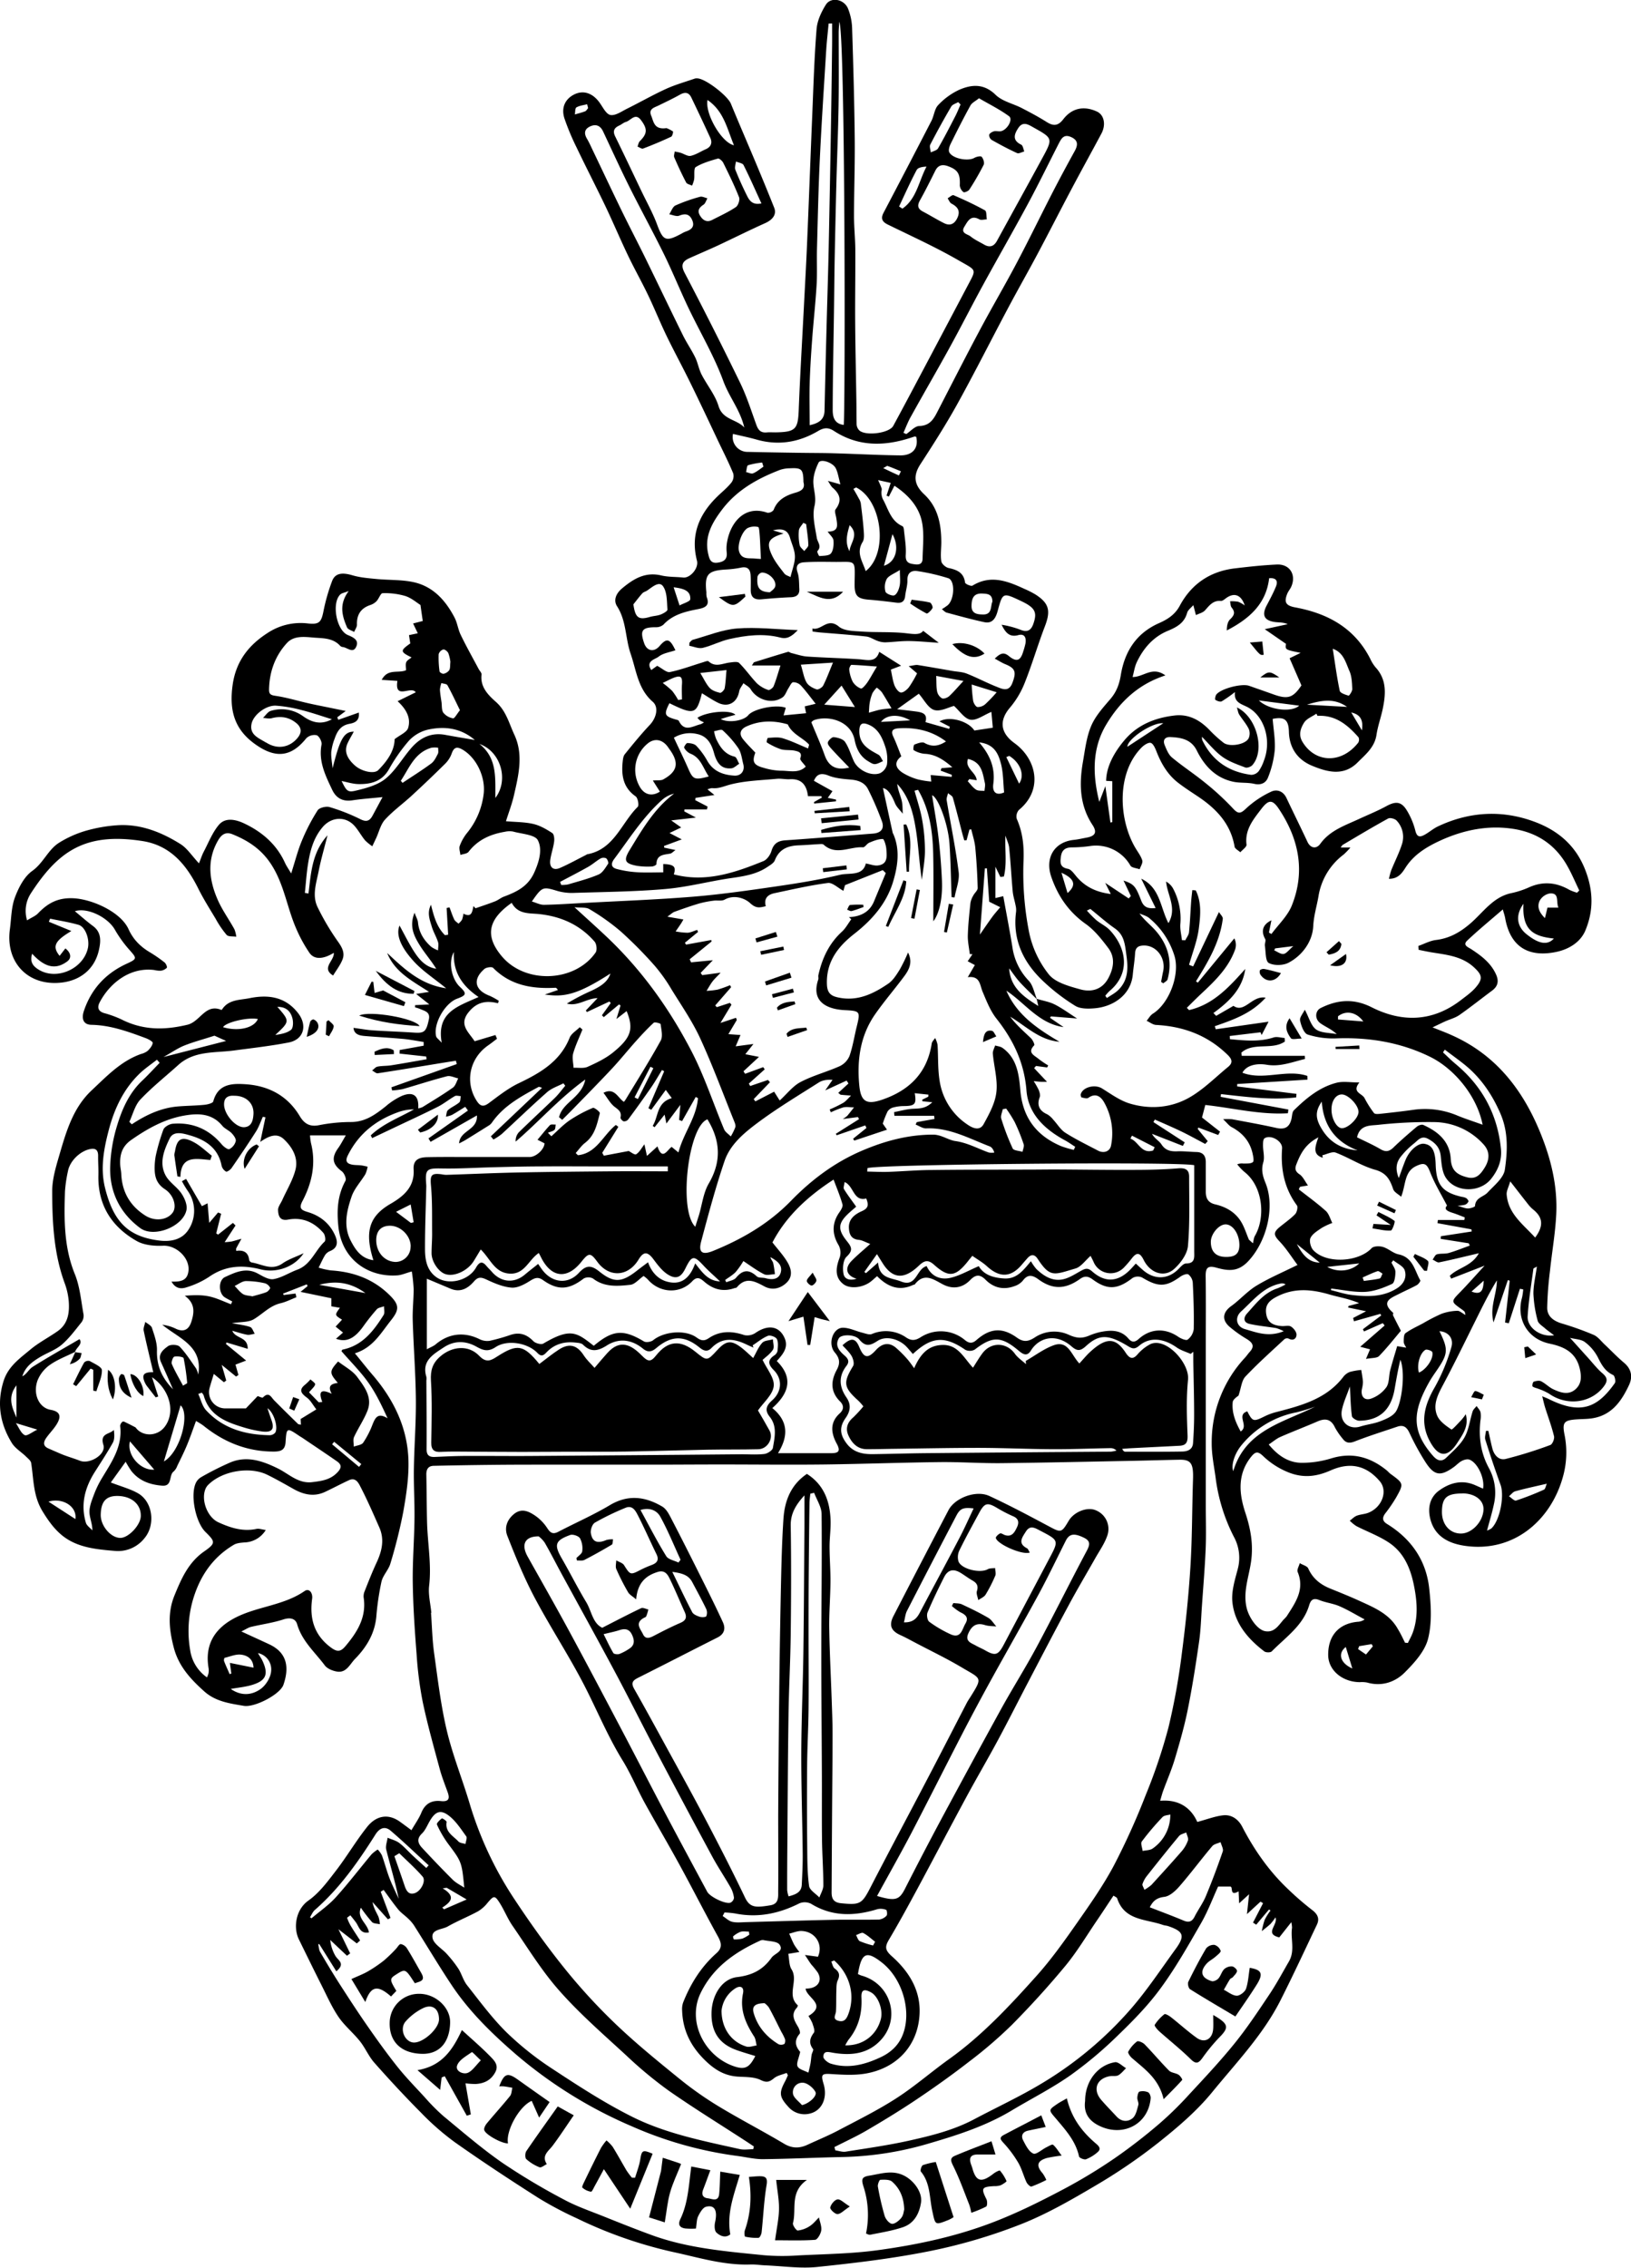 <svg xmlns="http://www.w3.org/2000/svg" viewBox="0 0 878.57 1221.4">
    <path d="M221.63 985.76c2.08-3.6 4.06-6.31 5.3-9.34 2-4.91 5.53-6.89 10.56-6.34 3.8.4 5-.91 3.73-4.55-1.5-4.22-3.18-8.39-4.34-12.7-3.23-12-6.62-24-9.18-36.17a200.07 200.07 0 01-3.29-25.66c-1-12.74-1.86-25.51-2.06-38.28-.18-11.53.78-23.06.92-34.59.12-9-.47-17.93-.33-26.89.19-12.46 1.2-24.92 1.08-37.37-.14-14.23-1.27-28.46-1.7-42.7-.17-5.62.5-11.26.5-16.89a88.24 88.24 0 00-1-9.46c-3.1.84-5.54 2-8 2.12-15.56 1-29.72-8.6-31.55-26.34-.9-8.73-.47-16.84 3.85-24.67.58-1-.66-4-1.92-5-5.13-3.81-5.81-7.33-2-12.61 1.31-1.8 2.32-3.83 4.08-6.79H167a31.69 31.69 0 00.51 4.13c2.8 11.08.55 21.47-4.61 31.29-2 3.83-.67 4.82 2.81 5.85 6.78 2 12 6.18 14.87 12.81 1.45 3.38 1.4 6.52-2.78 8.22a5.88 5.88 0 00-2.67 2.13c-1.32 2.17-2.34 4.53-3.49 6.81a41.06 41.06 0 006.57 1.48c12.15.77 22.9 4.62 31.7 13.36 5.26 5.22 5.26 7.78.69 13.54-5.45 6.86-9.74 14.78-19.44 17.75 3.41 4.15 6.13 7.63 9 11 11.68 13.43 19.35 28.77 19.86 46.7.25 9.2-1.17 18.57-2.79 27.69a275.59 275.59 0 01-6.95 27.88c-1 3.42-4 6.3-4.79 9.72a142.16 142.16 0 00-2.78 18.92c-.88 9.15-5.33 16.44-11.51 22.74-2.75 2.82-4.61 7.63-9.71 6.77-2.34-.39-5.22-1.55-6.55-3.34-5.3-7.11-12.26-13.07-14.87-22.13-.89-3.1-3.76-3.8-7.41-2.61-5.64 1.84-11.6 2.63-17.39 4-1.54.37-2.93 1.36-5.25 2.48 5.55 2.56 10.28 4.71 15 6.91 10.2 4.76 10.64 13.11 7.66 21.8-1.77 5.17-15.48 12.34-21.35 11.35-7.49-1.26-15.16-2.31-21.19-7.69-7.36-6.56-13.88-13.56-16.51-23.61-2.5-9.55-3.5-18.75.38-28.22 3.71-9.06 7.49-17.74 16-23.67 6.29-4.37 6-5.23.7-10.42s-8.25-19.51-5.31-26.25a7.22 7.22 0 012.93-3.3 160 160 0 0116-8.05c8.92-3.58 17.24-.62 25.32 3.34 6 2.94 11 8.33 18.59 7.38 5-.61 9.7-1.22 13.52-5.25 2.44-2.58 2.21-4.23-.31-6-6.12-4.25-12.32-8.37-18.49-12.55-.55-.37-1.14-.69-1.69-1.06-6.85-4.6-6.9-4.61-7.45 3.4-.28 4.15-2.54 5-6.36 5-14.45 0-26.9-5.07-38-14.06a39.79 39.79 0 00-3.88-2.41c-1.68 4.55-3.14 8.86-4.88 13.05-1.58 3.8-3.43 7.47-5.23 11.17a7.51 7.51 0 01-1.87 2.92c-2.8 2-.56 8.13-6.23 7.69-6.52-.5-12.37-2.54-16.6-7.87a57.66 57.66 0 01-3.08-5l-8 11.16c5.61 2.18 10.42 3.42 14.6 5.79 8.08 4.58 9.55 17.06 3.57 24.17a18.18 18.18 0 01-16.26 6.88c-9.94-.87-20.11-1.77-28.22-8.4-4.23-3.46-7.38-7.89-10.4-12.8-5.18-8.42-4.8-17.28-6.19-26.12-.2-1.3-1.75-2.47-2.83-3.54-2.51-2.44-5.8-4.37-7.57-7.24C.09 767-1.84 755.94 1.9 743.93c2.49-8 8.8-12.31 14.56-17.13 4.53-3.78 9.93-6.51 14.76-9.95 5.55-4 6.26-10 5.8-16.06a36.78 36.78 0 00-2.2-9.71c-5.86-16-6.68-32.78-6.7-49.52 0-6.32 1.9-12.77 3.71-18.94 3.72-12.77 7.37-25.8 17.5-35.3 8.06-7.57 15.77-15.8 26.65-19.64a9.77 9.77 0 003.57-1.68c1.21-1.18 2.5-2.74 2.72-4.28.1-.68-2.26-2-3.69-2.54-9.48-3.51-18.92-7-29.31-7.2-4.36-.08-5.54-3.21-4.05-7.58 4-11.78 11.69-20.11 23-25.32 5.79-2.67 5.55-2.89 1.45-7.52a64.93 64.93 0 01-7.79-10.83C58.05 494 47 488.61 40.33 490.79c3.31 2.72 6.44 5.52 9.8 8 4.61 3.42 4.16 8.27 3.2 12.7-2.18 10.16-9.7 16.48-20 17.72-18 2.15-30.49-10.63-28-28.74.78-5.72.72-11.76 2.69-17.05s5-11.23 9.32-14.31c6.12-4.33 8.59-11.65 14.74-15.36A57.79 57.79 0 0146 447.53a81.8 81.8 0 0118-3.09c12.14-.56 23.12 3.87 33.18 10.16 3.66 2.28 6.19 6.36 10 10.41 1.13-2.8 1.69-4.6 2.56-6.25 2.61-4.93 4.66-10.37 8.2-14.53s9.24-2.77 13.53-.75c9.63 4.54 17.51 11.25 22.05 21.27.75 1.66 1.83 3.17 3.33 5.7 2.16-6.76 3.56-12.39 5.77-17.67a104.22 104.22 0 018.47-16.31c.93-1.45 4.57-2.32 6.47-1.76a103.18 103.18 0 0116.56 6.52c3.2 1.6 4.94 1 6.49-1.79 1.74-3.2 3.45-6.4 5.45-10.11-5.65.58-11 .95-16.23 1.73s-8.77-1.15-10.94-5.76c-3.62-7.67-7.4-15.25-5.68-24.29.29-1.52-1.25-4.47-2.6-5a6.29 6.29 0 00-5.61 1.61c-7.51 9.4-15.38 11-25.47 4.61-12.64-8-16.36-18.47-14.18-33.55 1.84-12.73 8.78-21.33 18.81-27.76a32.26 32.26 0 0121.34-5.16c6.43.75 7.58-.47 8.81-6.9a103.3 103.3 0 014.52-15.74c1.6-4.41 5.32-4.93 11-3.26 4.19 1.24 8.68 1.58 13.06 2 6.58.64 13.34.3 19.75 1.67 10.62 2.27 17.38 9.84 22.22 19.12 1.5 2.88 1.87 6.34 3.3 9.27 3 6.23 6.42 12.28 9.67 18.4.54 1 1.67 2.09 1.56 3-.79 6.79 3.65 11.09 7.85 14.83 5.45 4.86 7 11.54 9.82 17.56 5 10.73 2.28 21.79-.2 32.62-1.1 4.79-2.88 9.42-4.32 14 5.25.46 10.15.39 14.78 1.47 3.59.83 7 2.84 10.16 4.88 1 .65 1.23 3.17 1 4.73-.43 3.27-1.6 6.44-2.06 9.71-.57 4 1.63 5.93 5.19 4.38 4.85-2.11 9.48-4.7 14.21-7.09.14-.08.26-.24.41-.27 14.6-2.59 18.42-16.82 27.3-25.57.8-.79.07-4.8-1.13-5.64-6.7-4.68-7.73-11.2-7-18.49.15-1.44.32-3.15 1.16-4.2 4.36-5.39 8.74-10.79 13.49-15.82 3.44-3.65 5-9.46 1.54-12.46-8-6.94-8.8-16.93-11.89-25.86-2.88-8.33-2.22-17.62-7.3-25.55-1.95-3-.85-6.65 2.64-9.59 6.29-5.27 12.57-9.07 21.25-7 3.79.89 7.82.69 11.73 1.11 3.72.4 8.47-5 7.41-9.09-3.5-13.61 1-24.64 10.54-34.13 2.67-2.65 5.65-5 8-7.91a5.85 5.85 0 001-4.94c-2.46-5.94-5.38-11.69-8.15-17.5-5-10.6-10-21.23-15.18-31.77-4.07-8.31-8.52-16.44-12.55-24.77-3.53-7.31-6.56-14.87-10.07-22.19-3.42-7.12-7.31-14-10.72-21.13-4.15-8.67-7.88-17.53-12-26.2-5.13-10.74-10.6-21.31-15.73-32.05a130.73 130.73 0 01-6.51-15.56c-1.9-5.79.36-10.56 5.34-13 4.83-2.35 9.73-.75 13.42 4.24 1.86 2.51 3.65 6.45 6 6.86 2.75.49 6.12-2 9.09-3.45 7-3.47 13.78-7.36 20.87-10.6 5-2.27 10.27-3.74 15.44-5.54a4.09 4.09 0 011.48-.12c4.51.22 16.24 9.38 18 13.62 4.48 10.9 9.18 21.71 13.73 32.58 3.26 7.8 6.49 15.62 9.61 23.48 1.41 3.53-.73 6.43-4.91 8.31-8.62 3.86-17.07 8.11-25.63 12.11-5 2.31-10 4.43-15 6.67-3.82 1.72-5 3.67-2.65 8.08q15.36 29.33 29.84 59.12c3.53 7.28 6 15.08 8.76 22.72 1 2.73 2.36 4.24 5.41 4 1.82-.17 3.67 0 5.5-.05 10.19-.22 11.49-1.86 11.88-11.84.72-18.53 1.83-37 2.78-55.57.57-11.11 1.21-22.21 1.68-33.32 1-23.25 1.84-46.5 2.82-69.76.65-15.59 1.1-31.2 2.35-46.75.37-4.5 2.55-9.2 5-13.1 2.8-4.4 10-2.95 12 2.28A31 31 0 01459 15.07c.64 19.77 1.2 39.54 1.42 59.31.16 13.94-.37 27.89-.4 41.83 0 6.12.67 12.24.71 18.36.07 13.05-.18 26.1-.08 39.15.1 14.19.45 28.37.66 42.56.07 4.1 0 8.21.12 12.31a5.11 5.11 0 001.32 3.1c3.2 3.32 16.24 1.72 18.43-2.33 6.26-11.54 12.38-23.15 18.53-34.74q10.9-20.58 21.77-41.18c4.67-8.86 4.63-7.57-5.55-13.46-12.19-7-25.09-12.85-37.75-19.06-3.06-1.51-3.82-3.3-2.22-6.35q13-24.7 25.78-49.48c1.41-2.75 1.64-6.42 3.63-8.49a36.75 36.75 0 0111.25-8.2c6.78-2.95 13.37-3.5 19.71 2.7 3.58 3.5 9.38 4.69 14.08 7.12s9.1 4.78 13.43 7.51c3.62 2.28 6.13 2.12 8.9-1.48 4.71-6.13 11.24-7.39 18.19-4.14 3.81 1.78 4.93 7 2.38 11.81-5.21 9.76-10.57 19.44-15.75 29.22-6.31 11.86-12.39 23.86-18.69 35.68-5.13 9.64-10.55 19.13-15.68 28.78-9.2 17.3-18 34.82-27.5 52-6.14 11.1-13 21.8-19.91 32.46-3.93 6.06-3.51 11 2.07 16.21 7.45 7 9.16 16.07 9.2 25.72 0 3.45-.52 7 0 10.31.22 1.42 2.34 3.29 3.88 3.62 4.62 1 8.21 2.46 8.93 7.88.1.75 3.22 2.1 4 1.62 9.8-6 18.87-2.44 27.94 1.75a51.22 51.22 0 015.78 2.91c7.56 4.76 8.5 8.85 5.29 17.21-3.9 10.17-6.94 20.67-11 30.79a47.75 47.75 0 01-7.87 13.1c-6 7.06-5 13.68 2.43 19.05 12 8.66 15.62 25.18 2.44 36a5.29 5.29 0 00-1.17 4.82c3.29 7.46 4 14.87 3.62 23.17a164.76 164.76 0 003 37.8A53.87 53.87 0 00565 524.86c3.56 4.38 10.86 6.32 16.87 8s11.9.23 15.27-6.23c2.83-5.41 3.62-11-.14-16-3.58-4.74-7.43-9.65-12.19-13-9.12-6.48-14.91-14.92-18.49-25.26s1.61-18.92 12.14-20c2.31-.24 4.59-.8 6.88-1.22 4.64-.84 5.77-2.85 3.14-6.85-7-10.63-7.19-22.2-5.12-34.08 1.13-6.51 1.91-13.31 4.46-19.29 2.28-5.35 6.52-10 10.38-14.51 3.26-3.84 4.73-7.87 5.56-12.9 2.06-12.56 8.32-22.5 20.6-27.9 4.5-2 8.54-4.49 11.14-9.35 6.27-11.71 16.3-18.53 29.59-20.13 7.54-.9 15.11-1.73 22.7-2.08 7-.33 10.66 5.62 7.7 12.08-.56 1.2-1.47 2.24-2 3.46-2 4.8-.85 6.61 4.23 7.55 17.49 3.24 31.89 11.05 40.34 27.58a20.21 20.21 0 002.88 4.66c6.31 6.85 5.51 14.83 3.79 22.93-1 4.52-2.58 8.93-3.26 13.48-1 6.72-5.92 10.59-10.17 14.86-7.55 7.58-16.39 5.17-24.6 1.75-7.76-3.22-12.2-9.6-12.41-18.29-.16-6.5-2.44-8.23-8.74-6.92.44 5.73 1.49 11.35 1.11 16.88a53.13 53.13 0 01-3.6 14.64c-1.06 2.85-3.67 4.32-7.36 3.48s-7.57-.37-11.24-1.12c-9.6-2-15.61-8.46-19.79-16.84-3-6.05-8.45-7-14.25-7.25-2.85-.13-4.13 1.58-3.09 4.19 1 2.43 2.06 5.22 4 6.82 5.71 4.77 12 8.84 17.78 13.56a143.26 143.26 0 0114.85 13.66c2.87 3.13 4.07 3.34 7.27.23a52.12 52.12 0 0113.41-9c3.07-1.5 6.53-.45 8.32 3.32 3.74 7.91 7.63 15.75 11.34 23.68 1.58 3.38 4.71 4.06 6.93 1 5.18-7.17 13.17-9.8 20.67-13.27 4.94-2.29 10-4.32 14.78-6.92 5-2.76 8.07-2.69 11.05 2.09a39.25 39.25 0 014.69 11.13c.9 3.59 2.59 3.45 5 2.12s4.63-3.3 7.15-4.49c17.12-8.09 34.9-9 52.42-2.35 12.17 4.6 21.72 12.48 26.88 25.64 4.44 11.32 4.6 22 .13 32.74-2.68 6.42-9 10.12-15.39 11.51-14.22 3.07-24.95-1.71-27.85-18.27-.22-1.24-.66-2.44-1.24-4.56-6.82 5.91-13.19 11.12-19.15 16.76-2.7 2.55.58 3.62 2.2 4.69 5.45 3.58 10.55 7.4 13.33 13.64 1.61 3.63.94 6.36-2.22 8.7-5.86 4.34-11.56 8.9-17.53 13.08-2.26 1.57-5.11 2.28-7.67 3.43-1.85.84-3.67 1.74-6.81 3.24 4.26 1.7 7.1 2.75 9.87 4 23.78 10.4 38.49 29.08 48.09 52.52 5.8 14.15 9.41 28.78 8.67 44.1-.5 10.25-2.32 20.43-3.39 30.66a188.93 188.93 0 00-1.48 19.75c0 4.66 3.44 7.11 7.88 8.45a160.16 160.16 0 0117.13 6.13c2.29 1 4 3.35 5.9 5.15 3.49 3.27 6.78 6.78 10.44 9.84s5 7.11 2.75 12c-4.14 8.83-9.47 16.48-20.17 18-2.62.37-5.29.34-7.93.52-6.88.47-8 1.54-6.67 8.26a48.42 48.42 0 01-1 23.19c-6.56 23-26.32 40.28-52.26 36.72-8.1-1.1-16-4.39-18.77-13.55-1.86-6.2-.89-12.38 4.47-16.28 5.64-4.1 12.26-6 19.29-2.95 1.42.61 2.82 1.25 4.39 1.94 1-5.75-3.05-14.09-7.38-15.65-1.16-.42-2.92.1-4.12.73-1.59.84-2.85 2.28-4.34 3.34-7 5-10.35 4.63-15-2.44a135 135 0 01-8.79-16c-1.48-3.14-3.25-4.5-6.57-3.37-7.64 2.58-15.36 5-22.86 7.93-2.87 1.13-4.76.94-6.5-1.37a37.16 37.16 0 01-4.23-6.16c-2.1-4.48-5.13-5.07-9.38-3.23-6.69 2.9-13.51 5.5-20.19 8.43-2 .9-3.79 2.48-6.09 4 4.93 6 10.58 9.78 17.66 9.87a54.14 54.14 0 0016.13-2.43c11.26-3.4 20.88-.68 29.69 6.44.77.63 1.4 1.44 2.2 2 7 5.13 7.12 5.18 3 12.57a79.15 79.15 0 01-5.87 8.61c-1.76 2.36-1.69 4.15.94 5.76 12.88 7.92 20.92 19.39 22.65 34.33 1 9.08 1.63 18.81-.58 27.5-1.71 6.72-7.38 12.94-12.55 18.13s-12.36 7.7-20.24 5.44a15.09 15.09 0 00-4-.21c-9.4-.1-16.85-6.4-17-14.39-.19-10.52 5.62-17.16 15.84-18.13a6.84 6.84 0 003.78-1.28c-4.49-2.4-8.85-5.06-13.5-7.09-3.46-1.51-7.39-1.91-10.89-3.33-3.3-1.34-4.63-.05-5.49 2.82-3.29 11-12.67 17.19-20.16 24.83-.68.68-3.1.67-4 0-8.92-6.8-16.06-15.23-17.2-26.67-.57-5.73 1.36-11.85 2.88-17.61a23.49 23.49 0 00-2.06-17.42 96 96 0 01-9.86-32c-.85-6.13-2.13-12.23-2.09-18.48a66.81 66.81 0 0118-46.1c.9-1 1.63-2.11 2.53-3.09 2.71-3 1.48-4.9-1.45-6.76a68.75 68.75 0 01-9.64-6.86c-4.18-3.79-3.37-7.78 1.07-11 4.7-3.39 8.62-7.95 13.52-10.94 6.74-4.1 14.08-7.19 22.19-11.22-3.09-4.11-6-8.82-9.78-12.79-2.94-3.11-3.4-4.66.06-7.53 2.82-2.34 5.89-4.43 8.41-7 1-1 1.62-3.83 1-4.74-6.82-9.21-8.8-19.51-8-30.68.29-4-6.11-7.64-9.44-5.48-.78.5-.83 2.44-.84 3.72 0 3.1 1 6.43.15 9.25-1.2 4.06-.3 7.4 1.17 11 5.46 13.39.42 32.06-9.4 42.37-5.64 5.92-11.07 5-17.14 3.32-4.91-1.37-5.73.55-5.66 4.85.17 12.32.06 24.64.06 37V811c0 7.77.26 15.54-.07 23.3-.43 10.2-1.3 20.4-2 30.6-.46 6.43-.61 12.91-1.53 19.28-1.77 12.28-3.68 24.55-6.13 36.7-1.79 8.92-4.32 17.71-6.92 26.44-1.75 5.88-4.23 11.54-6.34 17.32-.54 1.49-.92 3-1.59 5.28 10.43-.9 16.8 4.14 20 11.4 5.41-1.44 9.66-3.12 14-3.58s8 2 10.12 6c6.46 12.48 14.38 23.89 24.59 33.59a156.31 156.31 0 0013.14 11.39c3 2.28 4.15 4.7 2.55 8-6.47 13.62-12.82 27.31-19.63 40.77-9.4 18.55-23.83 33.53-36.79 49.42-8.42 10.33-18.92 19.19-29.42 27.53a297.48 297.48 0 01-34 23.1c-12.85 7.59-26 15.13-39.81 20.55a290.94 290.94 0 01-48.19 14.24c-20.11 4.08-40.59 6.51-61 8.65-9.29 1-18.83-.46-28.26-.84-2.63-.1-5.26-.56-7.88-.47-14.29.53-27.83-3.7-41.53-6.66a235.73 235.73 0 01-52-18.15 194.22 194.22 0 01-20.83-11.04c-15.21-9.7-30.3-19.61-45-30a139.85 139.85 0 01-18.29-16c-8.65-8.68-17-17.71-25.12-26.88-3-3.43-4.84-7.9-7.7-11.51-3.6-4.53-8.25-8.29-11.48-13-3.62-5.3-6.24-11.29-9.15-17.05-4.16-8.26-8.23-16.58-12.3-24.89-3-6.18-1.79-15.94 5.25-20.89 5.78-4.07 10.28-10.21 14.69-15.94 5.93-7.69 10.87-16.15 16.92-23.74 4.17-5.24 10.38-7.63 17.22-3 1.96 1.39 3.96 2.89 6.59 4.84zM558.55 538c3.2 1 6.62 1.52 9.57 3 4.06 2.05 7.75 4.81 12.08 7.57l-14.11-1.13-.47.77 7.31 5c-13.33-1.88-20.63-12.85-30.82-19.61 5.62 13.06 16.79 20.53 28.6 27.5-10.85-.89-18-8.4-26.56-13.51 3.3 4.47 7.34 7.92 11.17 11.59 1 .95 2.15 3.44 1.78 3.82-3.93 4.06.17 5.44 2.31 7.3a52.91 52.91 0 005.23 3.56l-.58 1.08-6-.8-1 1.17 6.93 7.37h-3.17c-.94-.05-1.87-.17-4-.36a38.33 38.33 0 012.72 4.79c.46 1.2.94 2.78.52 3.85-1.62 4.2-.26 7.32 4 9.19a11.64 11.64 0 013.36 3c2.18 2.34 3.9 5.36 6.5 7 5.6 3.56 11.61 6.46 17.49 9.56 3.17 1.68 6.46.48 7.08-2.72a34 34 0 00-3.41-22.67c-1.62-3.11-4.39-6.15-8.85-3-.77.56-2.42 0-3.6-.23-.29-.07-.61-1.22-.46-1.74 1.13-3.91 7.7-5.44 11.43-3.12 4.86 3 9.71 6.59 15.08 8.18 10.8 3.21 22 2.33 31.76-3.14 7.69-4.32 14.12-10.89 21-16.54 2.62-2.12 2.48-4-.11-6.53-10.78-10.56-23.78-15.39-38.62-16.16-1.71-.09-3.37-1.46-5.05-2.23 1.1-1.3 2-3 3.35-3.83 9-5.65 14.9-21.65 11.46-31.7a42.51 42.51 0 00-13.54-19.89c-1.43-1.15-3.42-1.61-5.15-2.39 2.78 3.79 6.25 6.38 9 9.58 6.41 7.5 8.83 16.19 6.15 25.92-.23.85-1.5 1.42-2.29 2.12l-1.19-.77c.36-1.86.67-3.73 1.08-5.58 1.62-7.4-3.76-14.35-10.73-14-2.83.14-4.2 1.23-4.37 4.2-.21 3.8-.87 7.57-1.22 11.37-1 11.17-10.7 17.36-20.44 18.22-3.52.31-7.84.4-10.61-1.33a106.37 106.37 0 01-17.74-13.74c-10.38-10-16.07-22.1-14.08-37a10.52 10.52 0 00-.28-3.35c-.47-2.5-1.31-5-1.54-7.46-.72-7.82-1.11-15.68-1.9-23.5-.23-2.25-1.34-4.42-2.05-6.63-.34 7.54.94 14.89-.81 22.05l-1.9.22-2.68-5.52v16.9l4.25-1c1.7 9.38 3.46 18.42 4.93 27.51a32.6 32.6 0 008.77 18c2.35 2.49 3 6.6 4.43 10-3.07-3-6.27-6-9.18-9.16-2.12-2.32-3.85-5-5.76-7.49.59 10.48 8 15.44 15.68 20.27-.29-1.24-.58-2.49-.86-3.74zm-518 190.09c-4.58 2.3-9.48 4.11-13.6 7a18.87 18.87 0 00-6.79 8.59c-2.56 7.52 1.07 14.6 7.05 15.65 4.38.76 5.9 2.75 4 6.57-1.47 3-4.09 5.5-6.1 8.29-1.66 2.3-2.31 4.57 1.06 6 2.13.94 4.26 1.86 6.39 2.78 3.39 1.46 7 2.43 10.5 3.8 5.27 2.06 14.21-3.4 12.63-8.54-2-6.45 3.45-5.59 5.63-8.07.31 2.54.47 5.06-.56 6.93-3 5.35-6.34 10.46-9.63 15.62-5.4 8.49-7.8 17.54-4.88 27.43.47 1.59 2.3 2.78 3.51 4.15 0-3.73-1.56-6.85-1.57-10s1.34-6.36 2.47-9.41A52.69 52.69 0 0155 796c5.21-8.66 11.09-17 9.73-28a3.13 3.13 0 011.36-2.29c.38-.26 1.43.33 2.12.66 1.63.78 3.23 1.63 4.83 2.45 3.5 5 11.71 5.15 15.86-.57 5.61-7.74 2.68-19.7-7-26.47 1.22 3.81 2.28 7.09 3.34 10.37l-1.36.49c-1.51-1.93-3-3.86-4.52-5.82a10.54 10.54 0 01-1.31-2.12c-1.84-4.18-.79-5.69 4.51-5.64-1.77-7.53-3.61-14.9-5.15-22.33-.3-1.46.54-3.15.85-4.74 1.24 1 3.16 1.88 3.59 3.2 1.28 3.92 2.8 8.05 2.7 12.06-.21 8 2.3 14.5 8.63 21-2.45-5.56-4.39-10.06-6.42-14.52-2-4.3 1.15-6.79 3.79-8.7 1.39-1 5.13-.85 6.23.29 3.37 3.5 6 7.7 8.83 11.72a12.89 12.89 0 011.17 3.36c2.68-15.43-10.42-19.5-19.37-26.88a22.76 22.76 0 017.59 2.29c4 1.74 6.65.34 8-3.7 1.74-5.27 2.18-10.1-3.48-14.21 4.86-.38 9.14-.51 13.21.37s7.81 2.77 11.7 4.21l.67-1.51c-1.32-.72-2.68-1.38-3.95-2.17-3.52-2.2-3.64-9.3.12-11 5.54-2.53 11.21-5.31 17.59-1.86 2.68 1.45 5.94 3.48 8.55 3 4.41-.78 8.45-3.5 12.76-5.09 7.35-2.7 9.54-10.35 14.72-15.14.68-.63.24-3.55-.64-4.58-5-5.83-11.36-8.68-19.07-7.24-4.54.85-5.28-2.17-5.4-5.12-.07-1.77 1.45-3.6 2.26-5.4 2.43-5.42 5.65-10.64 7.11-16.31 1.65-6.43-1.66-12.16-6.28-16.51-3.69-3.48-8-1.8-12.68 1.5l2.81-13.23-1.4-.33c-1.2 2.64-2.13 5.46-3.66 7.88-4.24 6.68-8.69 13.23-13.19 19.74-.65.95-2.44 2.2-3 1.92a5.19 5.19 0 01-2.4-3.24c-1.83-9.52-8.78-13.89-17-16.26-3.48-1-8.88-2.7-10.95 1.65-3 6.19-5.88 13.22-2.12 20.05 2 3.64 6.12 6.08 8.47 9.6 1.68 2.5 3.25 6.16 2.7 8.86-1.81 9-17.54 15.19-24.9 9.78-10.83-8-16.45-19.2-16.21-32.6A83.94 83.94 0 0162.85 607c2.72-9.22 6.55-18.14 13.81-25 3.23-3.07 6.24-6.37 9.35-9.56l-1.48-1.66c-3.13 2.48-6.5 4.72-9.36 7.49-8.62 8.33-13.58 18.92-16.54 30.23-2.63 9.99-4.63 20.37-2.16 30.85C61 658 68.94 666 85.61 668.15c5.89.77 12-.2 15.6-5.36a18.47 18.47 0 00-.06-21.33 55.66 55.66 0 01-3.15-5.25l2.24-1.24 8.52 14.67 3.06-1.54c.31 3.74.58 6.85.89 10.54l4.76-5.59 1.66.69-2.66 10.54 1 .71 8-6.33 1.4 1.4c-1.77 2.72-3.55 5.43-5.86 9a38.54 38.54 0 003.86-.4c1.74-.42 3.46-1 5.19-1.45-.95 1.73-1.92 3.45-2.83 5.2-.13.25 0 .62 0 1.33 3.88-.59 6.57.68 7 5a2.06 2.06 0 001.43 1.26c5.45.84 10.66 4.58 16.48.52 3.26-2.27 7.22-3.54 11.42-5.52-5.1 7.73-15 10.76-23.2 8.68-10-2.55-19.18-2-27.91 4.16a46.63 46.63 0 01-11.72 5.44c-2.85 1-6.09 1.08-8.34-3 4.74.14 8.51-.37 9.13-5.71.82-7.08-6.6-13.93-13.66-13.61-4.75.22-10.29-.29-14.28-2.57C60.14 660.75 52.63 649.05 53 633c.09-3.48-.19-7-.14-10.47 0-3.12-1.36-4.23-4.35-3.62-5.48 1.11-10.93 6.49-11.92 11.94A75.47 75.47 0 0035 641.66c-.48 15.09-.62 30 5.29 44.54 2.77 6.8 3.38 14.46 4.71 21.8a5.85 5.85 0 01-1.1 4.19c-3.36 4.18-6.6 8.6-10.63 12.06-3.32 2.84-7.76 4.33-11.58 6.62-4.16 2.49-8.1 5.28-9.65 10.43 2.36-1.19 3.53-3.82 5.55-5.09 8.12-5.13 16.51-9.83 25.23-14.93 2 2.64-1.83 4.51-2.43 7zm191.8 140.59h-.18c.54 7.28.68 14.61 1.69 21.82 1.95 13.93 3.6 28 6.83 41.62 3.13 13.2 8.27 25.91 12.18 38.93a193.07 193.07 0 0023.57 50.86c8.56 13 17.63 25.77 27.38 37.92a313.39 313.39 0 0027.77 30.29c10.88 10.41 22.62 19.95 34.33 29.46a189.07 189.07 0 0021.16 14.9c11.57 7 23.64 13.22 35.27 20.15 4.4 2.62 8.36 2.54 12.68.53 5.54-2.57 11.21-4.89 16.6-7.74 10.52-5.55 21.23-10.85 31.2-17.28s18.8-14.21 28.38-21.06c17.85-12.76 32.68-28.71 47.18-44.9 7.94-8.86 14.89-18.67 21.73-28.43 7-10 14.13-20.15 19.88-30.94a376.73 376.73 0 0017.19-38.06 290.52 290.52 0 0012.23-36.34 362.85 362.85 0 007.27-40.41c2-15.4 3.61-30.9 4.57-46.4s.86-31.21 1.38-46.82c.28-8.46-1.06-10.67-7.26-10.56-8.24.15-16.47.42-24.7.58-23.72.46-47.44 1-71.16 1.27-11.11.12-22.22-.7-33.33-.57-20.52.24-41 1-61.55 1.27-18.76.23-37.52 0-56.27 0-11.46 0-22.92.09-34.39.1h-57.8c-10.1 0-20.2 0-30.29.11q-16.12.16-32.24.52c-2.9.06-4 1.75-4 4.6.18 8.56.18 17.12.39 25.69.29 11.5 2.49 22.89 1.1 34.5-.5 4.71.77 9.6 1.21 14.39zm22.8-380.55l1 1.08c3.51-1.23 7.06-2.38 10.52-3.74 1.69-.66 3.14-1.93 4.84-2.56 6.85-2.57 12.88-5.43 16.29-13 2.67-5.95 4.47-12.36 1.93-17.34-1.55-3.05-8.64-3.37-13.31-4.68a10.82 10.82 0 00-4.42.11c-7.78 1.29-14.59 4.28-19.59 10.79-.82 1.07-2.91 1.16-4.41 1.7-.16-1.64-.86-3.49-.35-4.89a24.88 24.88 0 013.9-6.92 40.76 40.76 0 009-21.21c1-8.65-3.59-18.91-11.05-23.51-3.34-2.05-5-1.61-6.25 2.07a14.87 14.87 0 01-3.5 5.37q-8.81 8.71-17.93 17.11c-4.75 4.38-10.08 8.2-14.42 12.93-2.37 2.6-3.22 6.59-4.77 9.95-.68 1.47-1.39 2.94-2.08 4.41a24.63 24.63 0 01-3.92-3.21c-2-2.43-3.49-5.26-5.55-7.62-4.84-5.56-12.49-5-17.13.34-4.93 5.71-6.79 12.47-7.95 19.54-.88 5.31-1.2 10.71-1.78 16.07l1.95.33c1.35-10.86 1.83-22 10.25-31.34-1.76 7-3.55 13.05-4.75 19.2-1.25 6.44-3.7 13.13-.59 19.5a131.75 131.75 0 0011 18.58c2.24 3.15 3.78 6.09 2.43 9.57-1.19 3.07-3.33 5.76-5.07 8.66-6.6-4 .74-7.94.37-12.22-5.72 3.54-10.51 3.71-13.07.08a76.34 76.34 0 01-6.92-12.52c-5.13-11.4-6.61-24.09-13.6-35-5.3-8.28-12.43-12.95-21-16.42-3.69-1.5-5.94.18-7.75 3.31-6.15 10.65-4.82 21.45-.19 32 2.43 5.55 6.08 10.55 9 15.88a16.61 16.61 0 011 4c-1.79-.28-4.26.08-5.22-1a51.4 51.4 0 01-5.87-8.62c-3.22-5.38-6.6-10.71-9.38-16.31-6.41-12.86-15-23.24-30-25.59-30.81-4.81-45.41 5.33-60.23 28.23a17.35 17.35 0 00-2 14.46c2.53-1.57 4.51-2.32 5.83-3.69 5.25-5.49 10.67-8.6 19.13-8.2 10 .48 25.48 7.3 29.72 16.69 2.57 5.67 6.54 9.5 11.63 12.5a76.48 76.48 0 017.75 5.38c.76.6 1.55 2.48 1.22 2.88a5.52 5.52 0 01-3.24 1.57 12.54 12.54 0 01-3.45-.36c-13.32-1.73-24.2 7.3-29.46 17.37-1.37 2.6-1 4.77 2.3 5.8a57.6 57.6 0 019.34 3.39c11.51 5.85 22.94 5.93 35.56 2.92 7-1.66 9.69-11.6 18.32-8 .09 0 .32-.13.4-.26 3.5-5.42 9.53-5 14.74-6.05 10.12-2.06 19.42-.84 26.31 8.18 5 6.57 2.91 14.1-5.15 15.67-9.76 1.9-19.68 3-29.55 4.32-10.34 1.38-21.35 0-30 7.85-6.82 6.16-14.09 11.9-20.38 18.57-2.93 3.1-4 7.95-5.93 12l1.33 1.34c7.69-5.11 15.85-8.9 25-9.64 4.7-.38 9.44-.4 14.13-.87 1.69-.17 4.5-.86 4.76-1.86 2.56-9.53 10.22-9.71 17.49-9.21 12.37.84 22.53 6.18 29.11 17.2 2.34 3.92 5.29 5.86 10.32 4.85a89.34 89.34 0 0117.27-1.71c7.62 0 13.12-4 18.63-8.4a37.56 37.56 0 018.63-5.62c6.27-2.64 9.44-.19 8.94 6.68a9.41 9.41 0 002.32-.7c5.49-3.41 11.05-6.73 16.32-10.45 1.44-1 2-3.3 2.92-5-2-.43-4.26-1.63-6.07-1.16-8 2.05-15.86 4.65-23.81 6.91a37.32 37.32 0 01-5.76.72c-.11-.56-.22-1.12-.34-1.68l35.17-12.5-.44-1.8c-1.62.25-3.24.49-4.85.75-12.41 2-24.82 4.12-37.25 6-.92.14-2-1-3.07-1.48 1-.73 1.85-1.89 2.92-2.1 2.43-.48 5-.33 7.44-.72 6.35-1 12.68-2.16 19-3.26l-.21-1.47-14.34-1.57.06-1.92 12.92-2.34v-2c-3.64-.56-7.26-1.3-10.92-1.64-7-.64-13.93-1-20.87-1.58-2.77-.25-5.66-.82-6-4.38 4 .53 7.2 1.12 10.42 1.34 7.42.5 14.87.73 22.3 1.22 5.46.36 6.47-.5 7.88-7.15.86-4.1-2.44-4.51-4.9-5.65a20.09 20.09 0 00-2.53-.8v-1.2l7.69-.39-7.1-5.64 6.95-1.12c-9.3-6-18.45-10.69-22.57-20.93 9 8.41 17.88 17 31.77 19-6.41-5.24-12.56-9.2-17.35-14.42-7.57-8.25-9.68-14.67-7.77-19.37 2.62 4.75 4.89 9.38 7.64 13.71 2.88 4.51 6.28 8.64 12.12 9.56-2.84-4.63-6.44-8.63-9.18-13.16s-5.45-9.74-2.49-17c.94 2.54 1.72 3.81 1.85 5.14.51 5.48 3.2 9.74 7.2 13.25a16.34 16.34 0 003.62 1.87c0-1.49.4-3.09 0-4.43-.91-2.83-2.5-5.44-3.36-8.28-1.15-3.77-2.67-7.63-.45-11.85 1.51 6.08 3.1 12 7.53 16.39l1.72-.29q-.42-7.17-.83-14.35l1.56-.36c.83 2.19 1.54 4.44 2.55 6.55.44.9 1.5 1.5 2.28 2.23a10.56 10.56 0 001.9-2.1 14.83 14.83 0 00.76-3.29c4.51 2.34 4.73-1.11 5.4-4zm428.42 14.18l1.31.76c3.75-5.1 8.74-9.71 11-15.4 7.36-18.39 3.77-35.89-7-52-3.49-5.21-5.59-5-9.42 0-4.32 5.67-9 11.2-8 19.25.15 1.22-2.16 2.74-3.33 4.12-1.07-1-2.9-1.88-3.09-3-2-11.87-9.28-19.85-18.72-26.35-4-2.72-8.06-5.25-11.84-8.2-5.63-4.4-9.06-10.39-11.62-17-.66-1.69-1.76-4.09-3.06-4.38s-3.54 1.18-4.8 2.45c-13.7 13.78-12.4 38.69-3.52 53.93 1.34 2.3 3.07 4.47 3.83 6.95.4 1.31-.88 3.15-1.41 4.75-1.73-.64-4.31-.77-5-2a21.28 21.28 0 00-21.4-10.55 72 72 0 01-9.94.77c-3.58 0-5.58 1.27-6.09 5-.46 3.36-.46 5.76 3.8 6.55 1.63.3 3.09 2.34 4.31 3.83 4.73 5.76 10.78 8.73 18.76 9.73l-3-6 12.66 8.39 1.15-1.29c-1.25-2.66-2.5-5.32-3.94-8.35 5.5 1.93 6.45 2.81 9.46 10.64 1.26 3.3 3.11 4.71 7.83 4.16-2.8-5.69-5.28-10.74-7.76-15.8C625 478.11 625 488.9 629.4 497.2c4.74-8-.52-14.89-1.28-22.38a9.55 9.55 0 013.7 3.6 34.51 34.51 0 014 19.27c-.23 2.85.54 5.79.86 8.68l1.8.08c.68-1.42 1.81-2.8 2-4.28.56-5.57.78-11.17 1.17-16.75.14-2 .41-4 .62-6l1.84.15c3.27 6.55 2.52 13.77 1.65 20.59-.85 6.62-3.42 13-5.24 19.51l2.19.84 13.9-29.28c.73 1.24 2.21 2.56 2.07 3.67-1.6 12.53-7.89 23.15-14.44 33.63l1 .74 19.65-23.86a7.73 7.73 0 01.5 5.78c-3.47 9.9-10.76 17-18.16 23.9-2.7 2.52-5.29 5.16-7.92 7.74l1.2 1.21c13.11-3 21.67-12.52 30.28-22.15-1.57 10.9-8.83 17.68-17.16 23.74l1.48 1.52 9.31-5.39c6 4.19 9.91-5.73 17.35-4.4-7.9 8.75-17.72 11.95-27.41 15.38l.54 1.63 28.43-4.07-3.73 7.17-.6-1.47-16.6 2c.05.57.1 1.14.14 1.71 7.84.71 15.64 1.6 23.5-.92 1.79-.58 4 .16 6 .29 0 .63.06 1.27.08 1.9-6.9 4.8-16.9.14-23.45 6 .07.57.14 1.13.2 1.69h34c0 .57.06 1.13.1 1.7-6.75 1.6-13.3 4.32-20.54 3.13-5.94-1-11.14.45-13.18 4.29 11.48 4.37 23.68-2.12 35 1.71l.06 2-37.88 2.36v1.31l31.94 4-.16 1.9c-13.51 1.56-27-.29-40.5-1.78-.06.49-.13 1-.2 1.47l36.49 6.85-.26 2c-15 .92-29.79-2.88-44.49-4.46l-1.77 6.75 9.71 7.63-1 1.78-10.7-4-.3.8 5.37 6.52c-.45.51-.91 1-1.36 1.51-4.47-2.36-8.87-4.84-13.42-7s-9.15-4.14-13.72-6.14c-.25.46-.5.92-.74 1.38l16.84 10.91-1 1.9-16.61-6.5c1.4 2.6 3.83 3.74 5.06 5.65 2.17 3.35 5 3.9 8.53 3.77s6.91.3 10.37.38 5 2 5 5.41v16c0 3.63 1.33 5.93 5.14 6.8 5.67 1.31 10.62 4.13 13.76 9.14 1.88 3 2.92 6.55 4.34 9.86l2.17 1.94c.34-1.34.39-2.84 1.06-4 5.74-9.8 4.49-26.68-5.84-34.58a32.16 32.16 0 01-3.7-3.95 7 7 0 013.43-.4c1.71-.08 3.81.14 5-.77.72-.56.22-3-.11-4.52-1.43-6.6-5.4-11.2-11.32-14.35-1.41-.75-2.44-2.22-4.58-4.24a33.44 33.44 0 014.8 0c8 1.51 16 2.91 24 4.72 4.57 1 7-.58 8-4.88.39-1.59.33-3.68 1.34-4.67 6.64-6.51 13.82-12.48 23-14.82 3.5-.89 7.41-.15 12.25-.15-4.17 5.28 1.3 5.81 2.73 8.32a55.93 55.93 0 005.16 8.17c.64.77 2.86.43 4.33.28 5.71-.62 11.43-1.26 17.12-2.08A44.85 44.85 0 01785.4 601c4.18 1.7 8.5 3.08 13.25 4.79-3.1-15.65-15.39-30.24-28.35-36.6-15.71-7.71-32.75-10.56-50.38-9.91a45.21 45.21 0 01-15.54-2.07c-2-.68-3.51-4.78-4.07-7.56-.33-1.68 1.6-3.81 2.55-5.82 2.33 4.34 3.34 8.69 6.07 10.64s7.35 1.77 11.14 2.52c-3-2.83-6.34-4-9-6-3-2.34-2.56-6.55.25-8 9.1-4.57 17.88-5.33 27.54-.46 16.51 8.32 32.89 7.82 48.06-3.84 2.88-2.22 6-4.39 8.26-7.15 3.73-4.45 3.09-6.55-1.14-10.48-6.56-6.09-14.89-6.8-23.06-8.14-2.27-.38-4.53-.88-6.79-1.33l-.16-2.09c3.15-1.11 6.23-2.81 9.46-3.21 7.44-.9 13.25-4.28 18.84-9.16 6.76-5.9 12-14 21.7-16.07a46.77 46.77 0 009.45-3.06c7.6-3.46 14.8-2.8 21.9 1.28a25.55 25.55 0 004.12 1.54l1.21-1.2c-2.28-4.69-4.27-9.55-6.9-14-6.32-10.75-15.78-17.06-28.14-19.1-13.79-2.26-27 .44-39.36 6-7.15 3.26-14.45 7.4-19.13 14.68-1.74 2.71-3.86 6.2-9 6.12a40 40 0 011.22-4.54c1.91-4.74 4.26-9.32 5.82-14.17a12.76 12.76 0 00-2.87-12.6c-.89-1-3.52-1.73-4.57-1.16-8.25 4.52-16.32 9.37-24.42 14.16-.47.27-.74.9-1.17 1.46h5.25a41.67 41.67 0 01-3.63 3.77 35 35 0 00-13.59 22.54c-.91 5.34-2.54 10.38-2.82 16.08-.39 8-5.63 15.63-13.32 19.68-2.92 1.53-7.85 1.64-10.63.13-1.84-1-1.59-6-2.09-9.26-.18-1.18.66-2.74.16-3.63-2.36-4.2-1.4-7.82 3.35-10.09l-1.34 6.61zM172 1047.14h-.59c.33 1.38.35 2.94 1 4.12 3.21 5.54 6.49 11 9.95 16.44 5.07 7.89 10.17 15.76 15.52 23.45 5.19 7.47 10.5 14.87 16.17 22 4.58 5.74 9.73 11 14.74 16.45a107.41 107.41 0 0010.08 10.16c10.34 8.53 20.53 17.33 31.52 25a349.52 349.52 0 0033.27 19.88c6.79 3.69 14.22 6.22 21.43 9.11 8.74 3.51 17.49 7 26.35 10.23 19.37 7 39.76 8.64 60 10.7a118.93 118.93 0 0018.3.12c14.55-.74 29.21-.9 43.6-2.9 19.36-2.68 38.47-6.63 57.09-13.3 14.9-5.34 28.9-12.29 42.76-19.63a284.88 284.88 0 0027.24-16.52 294.89 294.89 0 0024-18.55 185 185 0 0016-15.66c8.45-9.11 17-18.2 24.78-27.86 6.74-8.36 12.7-17.38 18.68-26.32 3.78-5.66 7-11.69 10.42-17.6s.76-12.13 1.67-18.16a16.66 16.66 0 00-.39-3l-6.48 8.2c-8.33-2-.48-6.75-2.06-10.78a28.25 28.25 0 01-2.61 3.46c-1.48 1.41-3.15 2.64-4.74 3.95a41.75 41.75 0 011.55-6.11 33.11 33.11 0 013.14-5l-.82-.54-6.88 8.18-1.73-1.12 5.41-10.46-1.38-.84-7.29 6.72c.44-4.1.72-6.76 1.15-10.71l-5.36 4.89c-.12-2.45-.19-4.17-.3-6.44-5.06 2.89-2.78-2.35-4.43-2.58h-6.61c-2.84 6.2-5.45 13.23-9.13 19.65-6.85 11.92-13.66 24-21.73 35-6.67 9.17-14.75 17.44-22.94 25.34a215.37 215.37 0 01-25.84 21.73c-10 7-21.09 12.6-31.63 18.93-14.39 8.63-30.26 13.59-46.18 18.21a176.05 176.05 0 01-45.66 6.83c-14.07.3-28.14 1-42.22 1.14-4.6 0-9.2-1.18-13.8-1.76a207.88 207.88 0 01-56.8-16 242.79 242.79 0 01-62.33-38.71c-13-11.24-25.24-23.16-34.76-37.53-7-10.52-13.42-21.38-20.17-32a20.88 20.88 0 00-3.18-3.65c-1.68-1.64-3.72-3-5.19-4.75-2.8-3.42-5.31-7.07-7.94-10.63l-1.57 1 5.28 14.07-1.4.77-8.27-9.28c.48 3 2 5.38 3.19 7.93a16.36 16.36 0 01.75 4c-1.45-.37-3.37-.27-4.25-1.19a81.15 81.15 0 01-6-7.72c-2.39 5.72 3.67 8.43 4.35 13.34-4.62.85-5.24-2.82-6.87-5.24-1-1.4-2.08-2.69-3.13-4-.61.49-1.81 1.18-1.73 1.43a22.79 22.79 0 002.07 4.45c1.57 2.6 3.27 5.13 4.92 7.68l-1.79 1.59-9.9-7.64 6.32 13-1.72 1.27-9-8.48a21 21 0 002.87 8.72c1.55 2.41 5.36 4.05.4 8.14zm147.86-322.3c10.28-8.62 15.86-9 27-2.34 1.17.69 3.85.26 5-.67 5.89-4.76 17.32-5.79 23.37-1.44 2.34 1.69 4 2.1 6.6.34 5.95-4 12.37-3.92 19.1-1.63a7.88 7.88 0 006-1.17c6.79-4.67 12.89-3.79 15.75 2.86 2.1 4.89-.8 8.5-4.26 12.27 9.17 9.05 6.51 17.48-2.4 25.34 8.87 7.27 8.56 15.43 3.06 24.3h28.73c4.2 0 4.93-1.38 2.91-5.12-3.07-5.66-3.84-11.36 1.61-16.32 2.28-2.08 2.33-4.29.15-6.47-5.17-5.15-5-10.91-1.79-16.89 1.9-3.48 1.8-6.15-1-9.43-4-4.71-1-13.37 4.39-13.33 3.45 0 6.87 1.78 10.34 2.64 1.72.43 3.79 1.3 5.21.74a19.2 19.2 0 0118.54 1.89c2.82 1.86 4.9 1.61 7.66-.1a20.14 20.14 0 0124 1.51c2.23 1.8 3.94 1.85 6.09 0 7.33-6.46 13.89-7.06 21.8-1.4 3.62 2.59 6.15 2.24 9.72-.08a18.9 18.9 0 0118.12-1.49c4.17 1.93 7.17 2.16 11 .58a34.13 34.13 0 016.17-2c5.56-1.12 11-1.3 15.15 3.58 1.8 2.11 3.44 2 5.47.21 6.35-5.75 14.25-6.06 21.3-1.24 1.47 1 4.25 2.2 5.11 1.55a8.43 8.43 0 003.27-5.69c.18-8.31-.11-16.64-.52-24.94a6.39 6.39 0 00-2.38-4.49c-.85-.55-3.14.37-4.35 1.24-7.82 5.64-11.89 5.66-20.61.4a5.59 5.59 0 00-5.11.3c-8 6.17-13.44 6.67-21.43.8-2.63-1.94-4.52-2-7-.19-7.93 5.6-14.66 5.65-22.29.09-3.2-2.33-5.76-2.86-8.43.79a9.88 9.88 0 01-4.44 2.88c-5.87 2.17-11.15 1-15.59-3.44-2.89-2.91-5.23-3-8.31.21-4.08 4.21-9.33 5.09-14.68 2.28-5.11-2.69-10.05-6.52-15.11 0-.16.21-.63.17-.93.31-7.59 3.57-13.82.91-19.4-4.73-1.29 1.12-2.24 2-3.25 2.81-4.38 3.5-11.4 4.2-14.88 1.51-4.21-3.24-4.57-7.83-2-14.37a8.51 8.51 0 00-.59-6.63c-3.59-5.91-3.64-11.95.4-17.68.88-1.25 2-3.08 1.7-4.26-1.22-4.38-3-8.59-4.8-13.39-13.8 8.95-25.54 19.67-32.93 33.85 2.77 3.58 5.83 6.84 8.06 10.6 2.1 3.51 3.06 7.68-.43 11.06s-8 4.18-12 2c-5.3-2.84-10-5.26-14.82.52-.27.32-.93.31-1.4.47-6.12 2.11-11.41.61-16.19-3.55-1.93-1.68-3.77-3-6.34-.28-6.62 7.1-17.58 6.56-24-.85a16.08 16.08 0 00-2.3-1.91c-2.59 1.81-4.72 4.5-7.12 4.76-6.88.74-14 1.38-20.13-3.39a5.3 5.3 0 00-5 0c-8 6.12-13.85 6.57-21.94.85-2.73-1.93-4.52-1.14-7.09.48-2.93 1.85-6.63 3.82-9.83 3.58-4.57-.36-9.16-2.31-13.4-4.3-2.84-1.33-4.58-1.68-6.82.92-3.32 3.85-7.41 6.18-12.76 3.91-4-1.7-8-3.36-12.66-5.33v38c2.05-1.12 3.59-1.67 4.76-2.66 7-5.91 15.32-6.86 23.56-2.81a9.32 9.32 0 005.52.92 102 102 0 0011.39-3.24c4.84-1.53 8.62-.21 12.13 3.41 1.13 1.16 4.2 2 5.38 1.31 14.83-8.78 18.07-5.89 27.17 1.19zM494.53 425.4l-1.9.48c1.4 5.18 3.16 10.29 4.08 15.55a95.11 95.11 0 011.53 16.84c0 5.22-1.07 10.44-1.66 15.66-1.41-9-1.79-18-3.17-26.78-1.4-9-3.58-17.87-10.09-24.89.31 3.13 1.63 5.92 2.37 8.85.58 2.29.44 4.77.61 7.17-1.44-1.89-3.36-3.58-4.22-5.7-2.1-5.15-4.11-7.7-6.47-8.12 1.69 7.75 3.46 15.9 5.25 24.05a5.57 5.57 0 00.42.89c3.58 8.41 2.31 17-.11 25.21-3.5 11.85-11.33 20.81-21 28.37-8.8 6.87-15.22 15.13-14.73 27.27.17 4.14 1.76 6 5.55 6.88 10.53 2.5 19.3-1.72 27.52-7.35 2.58-1.77 4.43-4.81 6.15-7.56a91.49 91.49 0 004.47-9.18c2.59 5.09.7 9.06-1.94 12.63-5.22 7.06-11 13.7-16 20.93-7.88 11.47-9.62 24.61-8.31 38.11.85 8.75 4 10.44 12.38 7.57 14.59-5 24.22-14.44 26.63-30.25.16-1 1.2-2 1.84-2.95a14.11 14.11 0 011.3 3.62c.42 6.45.08 13 1.1 19.33a34.4 34.4 0 0015.05 23.7c2.91 2 6.62 3.52 8.7-.31 3-5.45 6.19-11.3 6.85-17.26.75-6.72-1.32-13.73-1.92-20.63-.13-1.43.79-2.95 1.23-4.43 1.34.42 2.9.54 4 1.32 7.9 5.66 8.86 14.52 9.6 23 1.29 14.64 8.74 24.33 22 29.93a60.67 60.67 0 006.77 2l.76-1.68c-1.82-1.16-3.57-2.43-5.45-3.45-10.92-5.9-19.79-14.17-20.79-26.84-1.18-15-7.1-27.27-16.18-38.76-3.3-4.18-5.33-9.46-7.44-14.44-1.58-3.72-1.27-8.69-8-7.86l3.81-6.53-3.86-2.05 2.58-3.79-1.44-.07c-.39-3.38-1.16-6.76-1.06-10.12.17-5.84.8-11.66 1.42-17.47a12 12 0 011.55-4c.72-1.4 2.38-2.7 2.34-4-.19-7.28-.61-14.57-1.3-21.83-.31-3.28-1.41-6.5-2.15-9.75l-1 .1-1.53 5.74-1.24.08c-.37-1.3-.78-2.6-1.12-3.91-1.66-6.37-3.23-12.77-5.05-19.1-.28-1-1.7-1.62-2.59-2.42-.26 1.28-.92 2.63-.72 3.84 2.15 12.9 4.82 25.72 6.45 38.67.56 4.4-1.4 9.11-2.22 13.68l-1.59-.16c-.35-9.57-.48-19.15-1.12-28.7-.73-10.79-6.16-25.11-9.4-26.2 1.17 7.53 2.57 15.07 3.46 22.67s1.52 15.55 1.86 23.34c.42 9.81-1.52 17.88-4.65 21.88 0-12.06.21-24.23-.06-36.4s-2.01-23.82-8.15-34.42zm260.22 219.17c-1.43-1.31-3.72-2.41-4.29-4.09-1.7-5.08-3.64-8.73-9.71-10.43-7.34-2.06-14-6.48-21.2-9.23-2-.74-4.82.88-7.27 1.42l.26 1.34c-5.69-1.73-4.1-6-2.37-11-7.11 3.69-9.67 8.93-11.84 14.5-.9 2.3-.7 3.84 1.68 5.42 1.83 1.22 2.85 3.64 4.55 6l-4.29.72c-.22.46-.43.93-.65 1.39 4.88 3.83 9.93 7.46 14.53 11.6 1.73 1.55 2.38 4.29 3.52 6.49a36.32 36.32 0 00-5.65 2.64c-2.27 1.55-5 3.16-6.1 5.44-.78 1.64.11 5.09 1.5 6.57 7 7.48 24.34 6.5 31.43-1.07 1.09-1.16 4.23-1.22 6.08-.67 3 .89 5.49 3.41 8.45 4 7.77 1.64 8.63 8.68 11.68 14 .22.4-.93 2-1.78 2.51-3.11 1.71-6.4 3.12-9.57 4.74-4.46 2.27-10.17 4.2-3.3 10.2.24.2-.18 1 0 1.42 1.17 2.43 2.42 4.81 4.2 8.29-3.11 3.68-7.17 8.88-11.74 13.6-1.18 1.23-3.93.94-7.06 1.56l2.19-5.17-5.29-1.37 13.15-11.46-1-1.26-10.1 4.46-.6-1.2 9.87-7.42-.49-.85-14.18 4-.48-1.78 7-3.63-9.68-2c.07-.28.14-.55.2-.83l5.71-1.53c-5.37-2.34-10.74-3.15-15.91-4.65-9.88-2.88-19.33-3.77-29 1.45-4.34 2.35-5.88 5-5.05 9.48.87 4.66 4.36 5.8 8.4 6.07 1.65.1 3.64-.5 4.85.25 1.42.87 3 2.86 3 4.34 0 2-1.65 3.6-4.27 2.14a2.41 2.41 0 00-2.22.3c-7.12 6.64-14.43 13.14-21.1 20.22-2 2.14-2.23 6-3.66 10.17-.43.46-3 1.91-3.13 3.6-.56 5.64 1.52 10.76 4.29 15.74 4.7-3-2.64-8.83 3.57-10.83 2.88 5.6 3.34 5.67 9.45 2.63a32.92 32.92 0 016.54-2.35c13.39-3.48 26.7-7.05 35.72-18.85a8.15 8.15 0 013.54-2.67 36.35 36.35 0 016.14-1.07c.31 2.17.77 4.32.9 6.5a18.11 18.11 0 01-.58 3.94c-.68 4.09 1.6 6.2 5 5a17.3 17.3 0 008.2-6.12c1.64-2.39 1.28-6.08 2.07-9.13 1.18-4.54 2.59-9 3.76-13l4.86.82c-.48-1-1.33-2.06-1.34-3.09 0-1.61 0-4 .94-4.7 2.88-2.12 6.24-3.6 9.42-5.31a95.7 95.7 0 0110-5.15 27.71 27.71 0 018.51-1.61c1.23-.07 2.54 1.24 4.4 2.25-.33-1.25-.32-1.64-.51-1.83a13.26 13.26 0 00-1.56-1.24c-5.86-4.18-5.79-4.11-.63-9.41 4.11-4.23 8-8.65 13-14.09l-18 7-.76-1.5c4.31-4.42 11.85-5.14 15.66-12.19-8 1.89-14.7 3.56-21.42 4.93-1 .21-2.31-1-3.48-1.48.75-1 1.33-2.57 2.28-2.84 2-.58 4.36-.15 6.39-.73 3.85-1.11 7.58-2.65 11.36-4l-.59-1.23-15.1-2.38.09-1.42 16.61-2.55-.16-1.17-18.25-3.32c.06-.56.13-1.13.2-1.7h14.23c.09-.46.18-.93.26-1.4-2.18-.83-4.33-1.76-6.56-2.46-2.88-.9-4.86-2-3-3.9-3.2-6.19-6.65-11.77-9-17.77-1.77-4.54-2.93-5.74-7.47-3.6-6.71 3.02-5.61 10.09-8.25 16.59zM489.48 358.79c2.57-.34 3.77-.78 4.88-.61 6.21 1 12.41 2.1 18.61 3.18 2.6.45 5.35.5 7.75 1.44 5.39 2.11 10.52 4.86 15.9 7 3.08 1.21 6.74 3.2 8.7-1.93 2.29-6 1.57-7.94-3.83-10.14-1.81-.74-3.48-1.83-5.65-3 2.9-2.75 4.71-3.73 7.57-1.4 4.21 3.44 6.31 2.59 7.79-2.47a40.67 40.67 0 001.2-4.32c.5-3-.45-5.39-3.87-4.46-5 1.37-7.07-1.72-9-5.59a50.93 50.93 0 0110.58 2.86c3.44 1.29 5.34 0 6.49-3.25 2.26-6.42 1-8.82-6.76-12.47-9.74-4.58-9.71-4.57-12.46 5.56-1 3.62-2.72 6.87-7.19 5.91-6.8-1.46-13.5-3.33-20.22-5.13-.84-.22-1.51-1-2.61-1.85a36.42 36.42 0 003.12-2.12c3.7-3.18 4.08-13.33.32-14.57a108.88 108.88 0 00-16.44-3.81c-3.37-.55-5.69.84-5.57 5 .07 2.77-.9 5.56-1.2 8.37s-1.71 4-4.66 3.62C478 324 473 323.38 468 323c-6.37-.52-7.75-2.23-7.65-8.82.2-13.27 1-11.41-10.88-11.52-5.47-.05-10.95-.15-16.39.2-3.05.2-4.72 1.71-3.46 5.45.92 2.76.78 5.9.95 8.87.17 3.15-1.52 4.37-4.6 4.5-5.28.21-10.55.63-15.81 1.12-3.76.36-5.75-1.08-5.76-4.94 0-2.67.1-5.34-.06-8-.19-3.21-1.65-4.88-5.22-4.12a54 54 0 01-7.9 1c-10 .58-11.74 2.55-10.71 12.32a10.28 10.28 0 00.15 2.48c1.83 4.62-.82 5.79-4.61 6.53-6.86 1.32-13.61 2.9-18.69 8.38a6.07 6.07 0 01-4.08 1.38c-7.43 0-8.69 1.67-6.29 8.61 1.49 4.28 5.3 5 8.3 1.51 3.86-4.46 5.54-4.06 8.53 2.3-3.06 1.07-6.59 1.52-9 3.41-1.9 1.5-7.2 2.34-4 7.23l3.17-2.28c2.76 1.44 5.09 3.74 6.86 3.37 6-1.24 11.84-3.45 17.75-5.24 1-.31 2.62-1 3.1-.52 3.69 3.38 7.52 1.09 11.33.64 1.72-.21 4.2-.67 5.12.22 3.45 3.4 6.23 7.48 9.61 11a16.72 16.72 0 006.09 3.56c.65.25 2.49-1.09 2.88-2.06 1.36-3.36 2.32-6.89 3.68-11.14H405c.83-1.23 1-1.67 1.2-1.75 6.08-1.9 12.16-3.8 18.28-5.6.49-.14 1.17.5 1.8.65 2.85.68 5.69 1.69 8.58 1.89 9.24.63 18.52.82 27.76 1.45 4.49.3 9.18 2 11-4l11.77 7.47-5.52 2.1c.66 3.06 1 5.88 1.94 8.43.61 1.6 2.17 3.79 3.47 3.92s3.37-1.56 4.44-3a59.65 59.65 0 004.28-7.33zM384 517.18l-6.57 6.82c.28.41.56.81.83 1.22l9.94-1.33c-2.14 2.28-3.42 3.43-4.44 4.79-1.18 1.59-2.12 3.35-3.16 5a43.2 43.2 0 006-.67 65.38 65.38 0 006.63-2.37l.61 1.06-8.58 9.86.86.91 7.08-2.32.82 1-5.93 9.82 8.37-2.78.43 1.19-4.53 7.62 6.53.47c-.8 1.88-1.61 3.76-2.6 6.09l9.57-1.26-4.37 5.51 7.36 1.44-8.35 7.75.87 1.36 9.75-3.58.82 1.17-8.55 7.68.72 1.31 9.59-3.27 1.06 1.23L406 592l.9 1.21L417 588l3 4.75c4-3.66 7.13-7.86 11.31-10 6.65-3.49 14.11-5.4 21-8.49a10.73 10.73 0 005.3-5.54c1.79-5.15 2.6-10.63 3.92-15.94 2-8.1 1.72-8.29-6.56-8.72-9.72-.5-18.17-4.7-14.22-16.41.25-.74-.08-1.68.1-2.47 2-9 5.71-17 12.71-23.41 2-1.83 3.33-4.41 5-6.65l-1.27-1.12c6.21-.33 11.08-2.64 13.53-8.55q3.15-7.61 6.33-15.2l-1.63-1.59-20.33 8.08-.88 3.06c-3-1.61-5.9-4.55-8.37-4.22-9.68 1.27-19.24 3.49-28.82 5.51-3.54.75-5.75 2.82-4.62 7-3.32.79-5.25 1.3-8.45-1.68-2.76-2.56-8.54-4.74-13.73-1.86-1.58.88-3.93.28-5.89.56a56.55 56.55 0 00-7.76 1.5c-4.51 1.34-8.95 2.9-13.37 4.5-1 .37-1.89 1.27-3.8 2.63l8.63 1.5c-.68 1.16-.9 1.58-1.16 2-1 1.48-2 3-3.05 4.43a37.78 37.78 0 006.44.71c1.76-.09 3.46-1 5.19-1.52l.45 1.1-7.07 5.82.63 1 13.6-2.48.15.79-11.8 9.59c.25.55.5 1.1.76 1.65zM111.49 903.46a14.82 14.82 0 00.84-2.25 9.43 9.43 0 00.06-2.49c-2.33-13.3 3.61-22.13 15.14-27.8 11.74-5.77 25.46-6.29 36.6-14 2.37-1.63 4.45 1 4 4.24-1.43 10.61 1.06 19.53 10.18 26.25 3.46 2.55 5.3 2.17 7.82-.84 6.4-7.6 11.37-15.62 9.75-26.19a6.94 6.94 0 01.57-3.4c2-5.06 4-10.16 6.28-15.08 2.95-6.27 4.53-12.57 1.6-19.21-3.2-7.26-6.37-14.55-10-21.59-1.09-2.12-2.57-5.59-6.36-3.85-4.31 2-8.5 4.23-12.79 6.26-6 2.84-11.64 1.53-17.14-1.57-4.62-2.6-9.23-5.24-14-7.58-9.6-4.74-24.58-2.08-32 5.51a6.36 6.36 0 00-1.15 1.62c-2.86 5.92.6 15.58 6.69 18.41 6.52 3 13.2 5.15 20.58 3.58 1.37-.29 2.93.32 5 .59a13.93 13.93 0 01-11.5 6.7c-1.93.16-4.1.32-5.7 1.26-11.82 7-18.74 17.66-22.34 30.72a60.78 60.78 0 00-1.19 26 21.64 21.64 0 009.06 14.71zM599.81 1021c-3 4.47-5.81 8.82-8.74 13.11-5.61 8.22-10.72 16.85-17 24.5-9.15 11.06-18.84 21.73-28.94 31.94a238.12 238.12 0 01-23 19.79c-9 7-18.39 13.69-27.89 20.09-8.78 5.91-17.83 11.45-27 16.82-5.74 3.38-11.84 6.15-17.78 9.2l.52 1.75c1.87.26 3.81 1 5.59.7 11.5-1.83 23.07-3.46 34.43-6 11.93-2.66 23.85-5.65 34.8-11.47 12-6.37 24.37-12.09 36-19.07a199.08 199.08 0 0048.65-40.69c8.63-10 16-21.16 23.78-31.85 5.23-7.16 4.4-9.57-4-12.4-.94-.31-2-.34-2.92-.67-9.1-3.21-20.64-2.24-24.56-14.37-.22-.48-1.06-.75-1.94-1.38zm157-136.21l1.58.12c.88-1.85 1.92-3.64 2.62-5.56 2.8-7.71 2.42-15.7 1-23.5-1.7-9.61-5-18.89-13.41-24.69-5.49-3.8-12-6.11-18-9.21a21.69 21.69 0 01-3.52-2.88c1.24-.92 2.37-2.14 3.76-2.69 2-.77 4.26-.8 6.24-1.59 7.5-3 10.61-11.77 6.15-17-7.23-8.49-15.91-10.46-26.39-5.84-7.21 3.18-14.1 4.3-22.07 1.36a42.49 42.49 0 01-14.47-9.16c-2.58-2.4-3.95-2.5-6.28.4-7.6 9.44-6.58 19.93-3.22 30.14 2.87 8.69 4.4 17.06 3.13 26.25-1.14 8.24-4.42 16.28-2.44 24.93 1.21 5.25 5.74 11.92 10 12.7 5 .91 7.24-3.16 9.94-6.23a17.3 17.3 0 001.7-1.83c4.63-7.27 9.82-14.34 5.88-23.84-.5-1.21.72-3.15 1.14-4.75 1.58 1 4 1.53 4.58 2.9 2.43 5.42 6.55 8.64 11.83 10.79s10.45 4.21 15.56 6.55c8 3.66 16.29 7 20.87 15.26 1.48 2.39 2.63 4.9 3.86 7.37zm-351.08 272.8l.36-1.48c-1.28-.86-2.55-1.73-3.85-2.57-14-9.13-28.34-17.93-42.07-27.52a223.18 223.18 0 01-22.88-19c-12.29-11.32-25-22.36-36-34.82-9.5-10.7-17.05-23.14-25.24-35-2.6-3.75-4.29-8.12-6.72-12-2.79-4.47-3.33-4.31-6.67-.35a19.18 19.18 0 01-5.15 4.6c-5.35 2.89-11 5.14-16.31 8.16-3 1.75-9.12 1.46-8.19 6.25.62 3.25 5.14 5.68 7.74 8.63a63.73 63.73 0 016.15 7.84c1.79 2.82 2.64 6.32 4.68 8.91 6.87 8.7 13.48 17.73 21.35 25.47a164.19 164.19 0 0024.86 19.74c13.68 9 27.54 18 42.12 25.35 18.25 9.26 38.43 13.23 58.32 17.67 2.4.59 5.02.12 7.54.12zM292 585.87c-1.23-.33-1.63-.58-1.83-.47-9.48 5.13-19 10.2-25.32 19.44a6.27 6.27 0 01-1.87 1.57q-6 3.78-12 7.47c-1 .62-2.06 1.14-3.67 2 .36-7.2 10-6.92 9.6-15.1L231.94 615c-.38-.61-.76-1.23-1.13-1.85l21.25-15-1.46-2c-2.38 1.47-4.72 3-7.16 4.37a15.45 15.45 0 01-3.25.93c.35-1.21.33-2.86 1.13-3.55 1.83-1.59 4.22-2.54 6.06-4.12.72-.62.58-2.24.83-3.41-1.08 0-2.39-.46-3.2 0-3.16 1.8-6 4.16-9.25 5.79-8.09 4.06-16.33 7.83-24.51 11.72L200.46 613l-.75-1.47c6.65-6.33 15.32-9.54 23.29-14a24.48 24.48 0 00-7.87 1.27c-12.26 4.23-21.85 11.61-27.75 23.47-1.5 3-.71 4.4 2.22 5 1.57.32 3.23.21 4.83.4 1.21.14 2.4.46 3.59.7a16.26 16.26 0 01-1.18 4c-2.43 4.06-5.93 7.71-7.43 12.07-2.65 7.68-4.56 15.9-.52 23.73 2.5 4.87 5.58 9.68 12.25 10.59-4.88-15.38-2.22-23.76 9.26-30.38 7.15-4.13 13-9.21 12.4-18.51-.35-5.4 3.17-6.5 7.29-6.6 7.58-.17 15.17-.08 22.75-.09h32.45c3.52 0 8-4.24 8-7.39l-3.76-1.91c2.47-2.88 4.47-5.51 6.72-7.88.56-.57 2.05-.23 3.11-.31-.21 1-.1 2.34-.71 2.89-.9.81-2.31 1-3.51 1.52L297 612c3.25-2.88 6.25-6.1 9.8-8.55a73 73 0 0112.57-6.74c.75-.33 3.91 2.22 3.74 2.88-1.49 5.85-2.65 11.95-8 16-1.91 1.48-3.32 3.61-5 5.44l1.19 1.18c10.06-1 13.61-10.89 20.44-16.29l1.35 1q-4.33 7-8.68 14l.87 1.55 13.38-2.53c1 .47 3.2 2.26 4 1.77 1.81-1.11 2.91-3.36 4.46-5.35.45 2 .8 3.64 1.37 6.23l5.67-5.14c2.62 7.9 5.2 2 7.63.27l3.67 3c2.73-10.48 9.7-18.76 10.51-29.26l-1.2-.63-7.34 13-1.63-.61c.22-2.63.45-5.25.7-8.15l-7.52 10.07-.98-4.8-5.41 6.81-1-.75c3.18-5 2-12.56 10.29-14.93l-3.25-4.42-7.81 10.7-1.54-.86 8.48-19.89-1.17-.68c-1.92 3.11-3.71 6.3-5.78 9.3q-6.07 8.77-12.43 17.34a2.87 2.87 0 01-2.44 1c-.74-.21-1.82-1.48-1.69-2.06.65-2.93-.86-4-3-5.62-2.5-1.85-4.07-4.94-6.18-7.68 6-3 7.64 2.64 11 4.89.43-.57.76-.94 1-1.36 6.35-10.51 12.92-20.91 18.84-31.66 1.25-2.29.31-5.9-.05-8.85-.06-.44-3.15-1.28-3.74-.74-3.4 3.13-6.55 6.55-9.64 10-4.31 4.82-8.35 9.87-12.76 14.6-6.66 7.13-13.53 14.08-20.32 21.09-2.16 2.23-4.37 4.4-6.56 6.59l-1.69-1.42c1.76-8 12.18-10.5 14.12-20.3-14.33 10.42-25.06 22.8-37.5 33.43a6.88 6.88 0 011.61-4.9c6.41-6.28 13-12.34 19.46-18.59 2.06-2 3.77-4.38 5.65-6.59l-1-1.3c-3 1.56-6.35 2.63-8.79 4.77-8.34 7.34-16.32 15.08-24.5 22.6a32.77 32.77 0 01-4.4 2.9l-1.4-1.72zm378.5-259.76c-2-6.1-6-7.06-10.32-3.74-.76.59-1.75 1.37-2.57 1.3-4.17-.37-6.15 2.45-8.53 5.09-1.15 1.27-3.22 1.71-4.87 2.53-.42-1.61-.84-3.21-1.4-5.37-1.2 1.44-2.91 2.61-3.33 4.14-1.52 5.53-5.63 7.72-10.45 9.73-7.87 3.28-13.18 9.44-16.73 17-1.1 2.36-1.45 5.07-2.21 7.86 6.11 0 10.54-6 17.68-.87-15.06 4.88-24.88 14.7-32 26.7-7.48 12.65-7.31 26.7-3.61 41.43l3.27-8.51c1 7.37 1.87 13.49 2.72 19.61l1-.2v-22.05l-3.3-.19c.06-6.11 2.86-13.6 9.87-21.9s16.45-12.06 26.92-13.29c7.9-.94 14.11 2.66 19.38 8.33a67.71 67.71 0 007 6.29c3.11 2.5 11.82 1.12 13.58-2.35a6.44 6.44 0 00.06-5.06c-1.37-2.77-3.5-5.15-5.17-7.78-.55-.87-.66-2-1.2-3.78 10.87 5.24 15.23 23.24 8.32 31.07-.8.9-2.83 1.65-3.82 1.27-4.25-1.62-8.71-3.14-12.34-5.75-4-2.88-7.16-6.9-11-10.77a7 7 0 00.19 1.82C653 409.8 662 415.79 674 417.34a5.36 5.36 0 004-1.95 22.32 22.32 0 002.86-5.79c4.24-10.92.15-24.17-9.08-28.85-3.3-1.67-7.19-2.46-6.55-8a69.32 69.32 0 01-7.14 5c-.82.43-2.49-.19-3.42-.83-.34-.24 0-2.22.6-2.92 2.71-3.22 13.71-6 17.63-4.6 4.38 1.54 8.77 3.07 13.14 4.63 7.7 2.75 10.47 1.85 15-4.86l-6.37-14.63 5.94-2.9c-8.35-1.7-8.35-1.7-7.9-4.86l-11.42-7.89 12.35-2.7c-2.43-1.09-4.61-.86-6.73-1.14-5.93-.77-7.34-3.7-4.6-8.92 1.76-3.35 3.57-6.7 5-10.2 1.18-2.93.24-4.83-3.66-4.49-1.64 14.08-11 22-22.81 28.13 0-2.36.42-4.67 1.79-6 2.21-2.12 2.93-3.77.82-6.33-.67-.81-.59-2.24-.86-3.38a19.7 19.7 0 014.41.26 15.2 15.2 0 013.5 1.99zM801 824.37a9 9 0 002.41-1.19c4.56-4.31 7.07-17.45 4.89-23.46-2.91-8-5.62-16.11-8.19-24.25-.45-1.42.2-3.2.35-4.82h1.26c.72 3.17 1.36 6.36 2.17 9.51.93 3.65 3.57 6.5 7.11 5.66a228.44 228.44 0 0024.09-7.52c1.16-.41 2.38-3.37 2-4.79-1.26-5.24-3.18-10.31-4.8-15.47-.51-1.62-.86-3.29-1.54-6 2.19.93 3 1.21 3.69 1.58 16.88 8.34 25.93 4.83 35.42-8.67.62-.88-.06-4-.9-4.34-4.34-2-6.24-5.5-8.23-9.51a24.27 24.27 0 00-7-8.25c-2-1.52-5.17-1.53-8-2.27 3.62 4 6.67 7.41 9.73 10.79 2.54 2.8 4.87 5.86 7.72 8.29s2.87 4.27.71 7.12c-6.75 8.94-19.8 10.69-29.45 3.88a30.36 30.36 0 00-5.68-2.6c-1.08-.47-2.38-.61-3.23-1.32-.32-.27.14-2.35.62-2.53 1.24-.44 3-.77 4-.24 2.35 1.18 4.27 3.26 6.65 4.35 3.8 1.74 8 3.24 11.72.08 3.3-2.84 3.51-6.51 2.52-10.92-2-9-8.32-12.09-16.31-13.78-11.89-2.51-18.15-13.23-14.83-24.9a32.73 32.73 0 00.61-4.3l-1.77-.36-6 18.57-2-.38q1.26-11.26 2.5-22.52l-1-.35c-2.48 7.33-5 14.66-7.72 22.79-2.17-8.24 1.8-15.16 1.8-22.62-4.45 7.23-8.07 14.75-11.8 22.22-5.6 11.27-11.1 22.6-17 33.7-2.89 5.44-5.87 10.94-3.36 16.92 1.3 3.08 4.72 5.46 7.66 7.46.44.3 3.54-3.21 5.32-5.05a32.23 32.23 0 002.42-3.16c1.77 6.39-1.66 10.94-4.49 15.32-5.36 8.3-10.25 7.94-14.92-.87-5.43-10.23-2.76-19.6 2.8-29.14a101.82 101.82 0 008.83-21.35c1.49-4.89-1.79-8.45-6.38-8.67 4.91 10 4.72 12.15-1.82 21.62-1.32 1.91-2.64 3.83-3.77 5.85-8.87 15.82-9.72 26.16 2.13 39.68 2.35 2.68 4.7 3.34 7.2.9 3.5-3.42 7.43-6.76 9.76-10.91s2.88-9.32 4.38-14c.35-1.06 1.39-1.9 2.11-2.85.74 1.12 1.81 2.15 2.12 3.37a13.41 13.41 0 01-.06 4.47c-1 8.94.18 17.46 4.52 25.47a27.66 27.66 0 012.7 19.81c-.98 4.58-2.35 9.09-3.67 13.95zM492.75 588.8c1 5.92.1 6.86-5.77 6.93a23 23 0 00-5.89.78 5.24 5.24 0 00-3 2.17 52.57 52.57 0 00-2.57 6.5l2.27 3.28-17.61 5.88-.65-1 7.2-5.8-.65-1.38-15.37 5.3-.49-.78 12.52-7.9-.6-1.12-8.14 1.06a20.19 20.19 0 002.4-1.72c1.23-1.5 2.42-3 3.63-4.55-1.93 0-3.94-.42-5.76 0a45.81 45.81 0 00-6.72 2.66l-.63-1.54a73 73 0 007.28-3.55c1.6-1 2.83-2.59 4.23-3.92-1.84-.15-3.68-.27-5.52-.46-.27 0-.5-.36-1.38-1l5.51-5.06-1-1.57-11.52 5.29 3.94-5.7c-2.87-.16-5.43.18-7.4 1.44-11.15 7.1-22.53 13.92-33.09 21.82-7.23 5.41-14.67 11.61-17.68 20.47-4.84 14.27-8.74 28.87-12.62 43.43-1.55 5.83.64 7.34 6.43 5 15.69-6.37 30.05-14.72 42-27 10.94-11.25 23.32-20.57 37.9-26.85 12.39-5.34 25.1-8.78 38.65-8.79 4.38 0 8.23 2.93 11.89 3.45 6.68.94 12.13 4.08 18.13 6.2a9.35 9.35 0 002.94 0c-.61-1.85-1.45-2.92-2.53-3.33-11.08-4.24-21.67-10.21-34.16-9.68-1.87.08-3.79-1.33-5.69-2.05l.58-1.32 9.55-1.71-.16-1.68h-21.41l-.17-2c3.43-.64 6.85-1.66 10.3-1.81s6.77-.08 10.27-3.52l-5.33-.51-.08-.87 3.25-1.59.1-1.11zM181.68 386.34l.54 1.36 11.06-3.9c.55 4.73-2.61 5.6-5.09 6.07-4.72.88-6.61 4.1-7.93 8a28.41 28.41 0 00-1.82 7.2c-.16 2.9.45 5.84.72 8.76 3.87-15.44 6-19.77 11.41-19.75-1.2 2.23-2.38 4.17-3.32 6.2-1.94 4.16-.54 8.15 4.12 12.19 3.46 3 10.13 4.59 12.39 2.32 4.85-4.89 8.76-10.45 8.8-16.66 2.82-2.23 6.57-3.68 7.29-6.05 1.56-5.15-.77-9.9-5.66-14.4l9.76-4.8c-2.58-3.73-11.51 4.4-9.88-6.14l-8.44-.56c3.25-6.3 8.94-3.34 13.1-5.2 0-1.49-.38-3.07.11-4.3.42-1.06 1.83-1.72 2.84-2.6-6.16-3-6.19-3.64-.68-7.51l-.69-4.48 4.74-1-2.53-5.28 5.2-1.34-1.24-8.63c-1.91-1.18-4.79-3.73-8.14-4.82a38.67 38.67 0 00-12.24-1.52c-1.09 0-2 3-3.29 4.31a8.32 8.32 0 01-3.36 2.07c-5.15 1.74-7.35 5.26-7.18 10.63 0 1.28-1 2.58-1.49 3.88-1.33-.81-3.36-1.32-3.85-2.49-2.61-6.1-4.49-12.38.92-19.56-2.32.91-3.73 1.07-4.55 1.86-4.78 4.6-2.1 19.27 4.06 21.84 3 1.26 6.15 2.7 4.51 6.3-1.76 3.88-4.86.3-7.38.14a2.16 2.16 0 01-1.3-.69c-3.8-4.13-9-4-13.91-4.35-5.11-.42-10.89-1.26-14.7 2.88-6.35 6.9-9.45 15.44-9.65 24.93-.05 2.41.66 3.14 3.38 3.52 6 .86 11.94 2.7 17.92 4.05 4 .9 8 1.67 12 2.49l8 1.63zm182.2 71.5c-1.5 1.06-2.08 1.77-2.77 1.9-3.44.69-7.42.47-7.51 5.7 0 .46-1.58 1.24-2.44 1.26a38.36 38.36 0 01-7.94-.34c-6.68-1.22-7.49-2.88-4-8.59 6.72-11 13.18-22.22 23.89-30.3a15.16 15.16 0 00-6.4 3.31c-10.33 9.23-17.66 20.92-25.87 31.89-1.9 2.54-1.64 4.55 1.31 5.35a55.24 55.24 0 0011 1.77c4.7.29 9.44.07 14.11.07v-4.48c5.81.18 7.07 1.46 5.69 5.57 17.11 4.5 32.81-.85 48.27-7.15 1.92-.78 3.72-3.36 4.34-5.46 1.19-4 3.45-5.47 7.5-5.74 15.74-1.06 31.47-2.42 47.2-3.62 4.32-.33 6.25-2.67 4.8-6.62a162.56 162.56 0 00-7.49-17.31c-1.75-3.49-5.17-4.79-9.13-5.14-4.11-.35-8.43-.67-12.17-2.19-4.78-1.94-6.64 0-7.84 2.83l10 5.58-2.52 3.59 4.43.94v.94l-11.79 1.21-.07-.82 4.27-2.42-.34-.74h-7.19c-.73-6.62-4-9.48-9.8-9.13-2.3.13-4.64-.44-6.92-.23-8.5.81-17.2 1-25.35 3.15-3.21.86-6.13 2.26-9.59 1.86a7.32 7.32 0 00-2.46.71l3.74 3-10.21 1.57-.13 1.21 6.66 3.46c-.12.5-.23 1-.35 1.52h-12.1l-.1 1.07 6.26 3.34-13.31 1.52 5.37 3.8-6.28 3 6.59 3.43-9.55 3.54.12.91zm-97 99.64l.84 2c-1.62 1.22-3.2 2.49-4.86 3.64-10 7-12.59 19.93-5.95 30 1.89 2.86 3.61 3.1 6.44 1 5.15-3.82 10.29-7.9 16-10.65 11.64-5.57 22.34-11.69 27.49-24.52.9-2.26 3.59-3.81 5.46-5.68l1.44 1.24c-1.7 4.3-3.74 8.49-5 12.92-.65 2.36.1 5.11.22 7.69 2.55-.13 5.42.45 7.59-.53 4.82-2.16 9.75-4.52 13.8-7.83 9.61-7.82 11.12-12.58 7.19-22.18l-5.5 4.27 2.23-7.27-.8-.6-8.23 6.86-1-1 4.75-6.6-.74-.81-12.1 5.67-.57-.85 6.31-6.65c-6 .14-10.56 4.56-16.54 2.94a112.06 112.06 0 0113.08-6.84c6.25-2.89 9.11-5.43 10.38-9.34-18.22 11.78-25.24 12.72-35.33 11.31l7.05-2.45c-.72-1.05-1-1.21-1.36-1.2-12.52.65-24.18-1.23-33.54-10.72-.7-.71-3.66-.3-4.69.59-6.5 5.63-5.21 11.46 2.88 14.48a36.79 36.79 0 014.88 2.69l-.48 1.31c-6.38-1.65-11.52-.58-15.85 4.87-5.36 6.73.13 10.67 3.3 15.59zm-95.2 197.81l1.93-.2c-2.48-6.4.06-6.75 5.08-4.38-2.53-4.62.23-5.42 3.29-5.88-4.63-5.37-4.61-6.21.14-11.53 3.49 2.73 7.75 4.9 10.29 8.34 3.85 5.22 8.38 11 5.52 18.21-1.93 4.9-5 9.34-7.22 14.15-.66 1.44-.12 3.43-.14 5.17 1.74-.67 4.17-.85 5.06-2.12a47.23 47.23 0 005-9.71c1.47-3.63 2.83-6.72 8.15-3.43-3.2-7-6.33-13.58-10.49-19.4s-9.54-11.21-14.37-16.77c.24-.33.39-.78.62-.83 10.75-2.17 16.71-10.1 22.08-18.6.74-1.16.2-3.13.25-4.73-1.34.52-3.07.69-3.93 1.64a116.82 116.82 0 00-7.39 9.36c-4.7 6.45-9 8.54-14.56 6.48l3.79-3.33-4-3.2 3.46-3.74c-4-2.48-4-2.48-1.14-6.4l-4.62-.79v-4.34l-16.59-3.45 3.8-3.11-.43-.94-12.8 5 .36.75 6.37-.8.47 2c-2.83 1.1-5.58 2.53-8.51 3.22-5.82 1.36-9.63 5.76-14.43 8.62-2.93 1.74-7.11 1.37-11.81 2.13 4 .76 7 1.06 9.85 2.06 1.12.4 1.67 2.38 2.47 3.64-1.37.2-2.81.75-4.11.52-2.7-.49-5.31-1.4-8-2.13 1.83 4.45 8.38 3 8.32 9.72L122 723.06l-.28.82 10.86 8.93-5.73 2.19 1.59 5.59-1.28.84-7.73-6.29 2.44 8.44-1.26.9-5.44-4.48c-.78 2.6-1.63 5.18-2.33 7.8a8.72 8.72 0 006.41 10.52 8.42 8.42 0 002.06.25h11.15l6.33-6.62c.84.23 2.51 1.1 2.88.72 3.27-3.37 4.41 0 6.14 1.7q6.31 6.35 12.73 12.59c.27.27.84.23 1.58.41-.1-1.6-.18-2.95-.19-3.07l8.47-5.19c-1.92-2.47-3.11-4.86-5-6.27-3.1-2.29-4.73-4.18-.92-7.15a32.56 32.56 0 002.77-2.74c.9.9 2.67 2 2.51 2.68-.29 1.28-1.67 2.31-3.29 4.29zM527.36 52.93c-1.82 1.49-3.77 2.38-4.61 3.88-3.75 6.8-7.25 13.74-10.68 20.7-.66 1.34-1.29 3.4-.72 4.51 1.77 3.46 10.13 5 13.54 3 1.12-.64 3.4-1.12 3.9-.55.9 1 1.61 3.24 1.08 4.3a141.24 141.24 0 01-7.71 13.34c-.54.86-2.7 1.73-3.15 1.38a5.18 5.18 0 01-2-3.6c.28-6.28-1-8.47-6.56-10.46-2.91-1-5.15-.46-6.63 2.51-2.66 5.33-5.31 10.68-8.22 15.89-1.53 2.74-1.39 4.57 1.51 6.1 3.82 2 7.49 4.29 11.34 6.23 3.3 1.67 5.73.52 7.27-2.82 1.71-3.71.19-5.91-3.12-7.64-1-.5-1.45-1.9-2.15-2.9 1.1-.59 2.54-2 3.25-1.65 5.73 2.49 11.42 5.12 16.88 8.16.94.53.7 3.18 1 4.85-1.37 0-3 .56-4 0-4.7-2.6-6.27 1-8.07 3.89-2.28 3.71 1.75 4 3.34 5.31 2.16 1.77 4.8 2.95 7.24 4.37 3.07 1.78 5.34 1 7-2.09 8.11-14.83 16.31-29.61 24.37-44.46 5.78-10.63 5.7-10.68-4.68-16.49-2.78-1.55-5.7-3.58-8.24.24-2.23 3.37-3.37 6.62 1.56 9 .93.44 1.12 2.38 1.66 3.64-1.32.33-2.94 1.32-3.9.88-4.68-2.13-9.23-4.58-13.71-7.11a3.17 3.17 0 01-1.3-2.77c.26-.83 1.58-1.57 2.58-1.85s2.33.12 3.47 0c3.57-.52 7-6.42 4.61-8.14-4.88-3.58-10.38-6.3-16.15-9.65zM359 69a17.58 17.58 0 013.48 1.78c.27.2-.28 2.55-.95 2.86q-7.44 3.47-15.12 6.38c-.74.28-2-.68-3-1.07.4-1 .55-2.22 1.24-2.91 4-4 4.29-6.49.61-11.37-3.08-4.09-5.46.23-8.1 1-1.24.33-2.29 1.35-3.5 1.9-2.73 1.24-3.76 2.88-2.28 5.9 4.83 9.84 9.5 19.75 14.23 29.64 2.8 5.84 6 11.53 8.26 17.59 3.31 9 4.7 9.73 13.21 5.16a15.44 15.44 0 012.23-1.11c3.11-1 5.1-2.7 3.53-6.25-1.43-3.24-3.66-3.65-7-2.33-1.44.58-3.54-.44-5.34-.74 1.1-1.64 1.83-4.05 3.36-4.77a89.61 89.61 0 0113.2-4.66c1.15-.34 2.65.5 4 .8-.69 1.18-1.09 2.8-2.12 3.46-2.36 1.52-3.42 3.24-1.92 5.77s3.65 4 6.69 2.39c4.27-2.2 8.69-4.2 12.66-6.87 1.27-.85 2.28-3.93 1.73-5.33-2.49-6.32-5.5-12.45-8.52-18.56-.51-1-2.17-2.46-2.88-2.26-4.09 1.2-8.33 2.39-11.91 4.58-1.21.75-.54 4.43-.89 6.75a19.53 19.53 0 01-1.1 3.26c-1.1-.55-2.74-.82-3.2-1.71-2.32-4.4-4.41-8.94-6.39-13.51-.37-.86.13-2.1.23-3.17 1.06.23 2.14.39 3.17.7 1.84.56 3.84 2 5.44 1.65 2.85-.63 5.44-2.4 8.17-3.6s3.63-3.41 2.39-6.11c-3.32-7.26-6.74-14.47-10.19-21.66-1.37-2.87-3.4-3.15-6.15-1.6-3.74 2.11-7.63 3.94-11.49 5.83-2.35 1.15-5.53 1.78-4 5.52 1.34 3.1 1.44 7.67 8.22 6.67zm-72.51 416.55c2.37.68 4.47 1.83 6.55 1.79 7.17-.12 14.34-.64 21.5-1 19.48-1.07 39-1.76 58.44-3.34 14.81-1.21 29.56-3.31 44.27-5.45 11.81-1.71 23.64-3.58 35.22-6.37 5-1.21 12.25.89 13.93-6.1 2.45.45 4.48 1.28 6.39 1.08 5.54-.6 4.92-5 4.66-8.78-.13-2-1.24-5.48-1.91-5.48-2.45 0-5 1-7.33 2-1.27.52-2.32 2.54-3.37 2.47-7-.51-14.5 4.68-21.18-1.44-.49-.45-1.61-.31-2.43-.27-3.65.19-7.29.51-10.94.64-5.89.21-10.55 2-12.91 8.07-.58 1.48-2.47 2.55-3.94 3.54-5.95 4.05-12.78 5.05-19.74 6.06-11.75 1.71-23.34 4.82-35.13 5.85-16.36 1.44-32.84 1.57-49.28 2.1a28.28 28.28 0 01-8.88-1c-8.07-2.42-8.28-2.48-13.92 5.63zM486.67 233.1l1.51.69c2.32-1.53 4.61-4.27 7-4.34 6.14-.17 8.05-4.32 10.27-8.64 7.45-14.43 14.82-28.9 22.46-43.23 6.48-12.16 13.46-24 19.9-36.22 6.57-12.43 12.7-25.1 19.13-37.61 3.88-7.53 7.9-15 12-22.43 1.83-3.36 1.84-5.88-2.17-7.58-3.79-1.6-5.1 1-6.42 3.53-5.57 10.87-10.89 21.87-16.68 32.61-7.9 14.68-16.23 29.13-24.22 43.77-6 11-11.7 22.27-17.76 33.3-6.84 12.45-14 24.75-20.88 37.18-1.66 2.87-2.81 5.97-4.14 8.97zm-85.75-2.84c-2.12-9.32-8.15-16.41-11.33-25.13-5-13.62-12.56-26.29-18.83-39.46-4.56-9.6-8.55-19.47-13.23-29-6-12.19-12.54-24.09-18.6-36.24-4.89-9.8-9.41-19.78-14.09-29.68-1.48-3.14-3.91-4.09-7-2.64s-3.34 3.78-1.65 6.63c1.18 2 2.12 4.13 3.12 6.23 5.22 10.9 10.37 21.85 15.66 32.72 4.14 8.49 8.52 16.86 12.68 25.34 6.77 13.83 13.4 27.74 20.22 41.55 2 4.07 4.63 7.85 6.62 11.93 1.42 2.93 1.94 6.3 3.42 9.2 2.94 5.74 7.34 11 9.14 17 2.28 7.51 9.81 7.04 13.87 11.55zm90.8 499c-1.31-1.49-2.34-2.75-3.46-3.93-4-4.19-11-6.05-15.5-3.14-3.9 2.52-6.44 3.46-9.91-.75-2.36-2.87-9.73-2.85-11-.6-2.37 4.1.5 7 3.22 9.38 2 1.8 2.54 3.3.88 5.46-4.37 5.66-3.91 11.33 0 17 2.59 3.79 2.19 7.32-.44 11.06-3.48 4.94-3.12 8.86.51 13.7s8.67 5.85 14.17 5.78c9.79-.13 19.58-.46 29.37-.54q49.43-.45 98.85-.8a17 17 0 003-.6 4.48 4.48 0 00-3.22-1.3c-10.39.17-20.79.62-31.18.57-13.27-.06-26.53-.7-39.8-.72-15.29 0-30.59.32-45.88.52-4.8.06-9.59.21-14.38.19-5 0-8-3.19-9.87-7.26-1.74-3.7-.78-7 2.46-9.8a65.52 65.52 0 005.52-6 31.78 31.78 0 00-2.63-3c-8.07-7.22-8.35-9.76-2.9-18.72.75-1.22.08-3.86-.78-5.36-1.25-2.18-3.26-3.92-4.92-5.81 4.66-4.3 7-3.92 9 .87 2.53 6.1 4.64 6.48 9 1.7 3.09-3.39 6.71-4.49 10.55-1.45a62.88 62.88 0 016.63 6.63 56.55 56.55 0 013.4 4.62c3.29-7.47 7.47-12.42 15.41-12.55 8.33-.15 11.33 7 16.3 12.25 1.92-3 3.32-5.4 5-7.65 4.65-6.36 13.1-6.13 17.57.15 1.55 2.17 3.94 3.73 6 5.58l-.15-1.73c5-2.88 9.76-6.54 15.12-8.46 7.8-2.79 9.41 5.32 13.76 9.82 2.07-2.22 3.8-4.37 5.8-6.21 9-8.29 13.9-7.54 19.18.48l.28.42c2 2.82 3.77 3.22 6.22.24a23.79 23.79 0 016.05-4.94c8.26-5.09 22 9.46 21 18.85-1 9.87-.63 20-.25 29.91.14 3.74-.77 5.39-4.33 5.58-8.62.45-17.25.86-25.87 1.31-1.67.08-3.34.24-5 .36.57 1.21 1.12 1.54 1.67 1.54 10.11 0 20.22.08 30.33-.09 2.89 0 5.89-.85 6.15-4.54.36-5.13.6-10.29.59-15.43 0-9.51-.29-19-.45-28.53v-5.23l-1.43 1.14c-2.52-1.14-5.29-1.92-7.51-3.48-7.11-5-14.53-5.74-20.12-1-2.5 2.13-3.76 1.75-6.29.19C597 718.6 592 718.57 585 725c-3 2.71-4.7 2.87-7.83.16-8-7-17.25-5.17-21.91 2.34-2.11 3.4-4.44 1.76-6.63-.09-9.32-7.82-14.12-7.82-23.55-.52a5.51 5.51 0 01-5.1.13c-11.05-7.6-18.14-7.24-28.26 2.27zm-216.06-243c-12 8.43-15.19 17.21-5.26 28.91 12.7 15 39.28 13.87 50.44-2.13.89-1.27.54-4.61-.55-5.86-8-9.21-18.4-13.75-30.5-14.91-5.12-.44-10.89.05-14.13-5.95zm129.75 238.37l.5 1.21c-1.18-.52-2.4-1-3.55-1.57-6.71-3.27-13.17-4.27-19.06 1.73-2.15 2.21-4.09 1.74-6.48-.2-8.2-6.68-15.15-6.55-23.18.18-2.5 2.1-4.5 2.7-7.39.35-6-4.88-12.91-5.79-19.46-1.59-4.76 3-8.51 3.71-12.74-.48-.9-.9-2.77-1-4.23-1.15-5.94-.63-11.21.84-15.45 5.29-1.49 1.55-2.74 2.56-4.88.32-5.18-5.42-16.15-7.38-22.55-3.14-4.17 2.77-6.92 1.63-10.36-.29-5.89-3.28-12-3.25-17.51.41s-12.07 7.16-9.4 15.88a7 7 0 010 2c.06 12.3.22 24.6.11 36.9 0 3.45 1.5 4.37 4.53 4.24 5.45-.24 10.9-.52 16.35-.54 12.47-.06 24.94.11 37.42 0q55.65-.39 111.3-.89c4.12 0 8.28.32 12.34-.17 1.72-.2 4.39-1.93 4.62-3.31.94-5.63 2.43-11.52-1.72-16.73-2.62-3.3-2.1-5.8 1.25-8.78 5.4-4.8 5.66-11.5 1-16.27-3-3-3.66-5.35.21-8a4 4 0 001.74-2.36c.18-2.16.54-4.65-.34-6.43-.58-1.17-3.57-2.25-4.83-1.75-2.99 1.22-5.54 3.38-8.24 5.14zm61.84-95.42l-.1 1.81c3.81.06 7.63.28 11.44.15 7.92-.27 15.84-1 23.76-1 17.22-.22 34.44-.16 51.67-.22 5.14 0 10.29-.09 15.44-.07 13.63.07 27.26.28 40.9.22 8.07 0 16.15-.16 24.19-.82 3.86-.32 6 .61 6 4.48 0 12.46.45 25-.64 37.34-.39 4.39-4 9.3-7.46 12.4-5.38 4.79-12.9 2.2-16.41-4.93-2-4-3.74-4.21-6.37-.79a57.93 57.93 0 01-4.23 4.91 9.93 9.93 0 01-16.4-3.1c-.55-1.24-1.21-2.43-1.58-3.16-2.93 2.54-5.17 5.92-8.14 6.79-11.5 3.36-13.59 5.14-20.34-5.16-1.74-2.65-3.62-2.59-5.62-.29-.87 1-1.75 2-2.6 3-6 7.33-12.15 7.65-19.11 1.27-2.33-2.14-5.17-3.73-7.88-5.64-1.19 1.45-1.82 2.21-2.43 3-6.68 8.39-10.37 8.85-18.28 1.73-3.36-3-5.43-2-8.3.76-7.2 6.81-13.58 7.54-19.24-1.42-.92-1.45-1.83-2.9-3.13-5l-6.79 9.6.87.66L473 680c.66 8.87 7.17 8.14 12.28 10.19 8.58 3.45 8.18-6.73 13.88-8.27 2.58 5.7 7.57 7.62 13.08 6.27 5-1.22 9.62-3.94 15-6.23 2.55 4.56 7.59 6.27 13.64 6.63 6.61.4 10.07-4 14.44-9.29a27.32 27.32 0 002.91 4.17c4.11 3.93 8.88 6.92 14.75 5.49 3.42-.84 6.53-3 9.72-4.7 2.06-1.09 3.41-1.41 5.61.54 7.08 6.28 14.09 5.69 20.64-1.1.88-.91 1.72-1.86 2.88-3.13 1.49 1.36 2.66 2.48 3.89 3.54 6.21 5.38 13.63 5.05 19.23-.74 1.13-1.17 2.61-2.84 3.93-2.85 5.06 0 4.4-3.45 4.41-6.58v-46.36c-9.92-2.06-173.44-.46-176 1.63zm-107.52 1.7v-2.67h-34.36c-11.45 0-22.9-.1-34.34 0-8.45 0-16.89.25-25.34.45-9.13.22-18.27.83-27.4.66-8.59-.16-9.36.29-8.68 8.88a14.77 14.77 0 010 1.49c-.25 10.95-.7 21.9-.68 32.86 0 5.8.92 11.7 6.21 15.38 6.43 4.47 17.21 1.87 21.25-5.17 1.91-3.35 3.46-3.64 5.83-.72.84 1 1.86 1.91 2.72 2.92 4.88 5.7 11.91 6.36 17.6 1.67 2.36-2 4.77-3.84 7.34-5.9 1.14 1.63 1.76 2.6 2.47 3.51 5.28 6.74 13.63 7.61 19.43 1.34 3.9-4.23 6.57-4.37 11.09-.74 7.88 6.35 12.2 5.85 20.38-.6 1.76-1.38 3.57-2.7 5.82-4.4 2.29 6.4 6.59 10.15 12.51 10.88 6.4.79 10.38-3.28 12.89-10.28 3.9 4.95 6.95 9.47 13.4 9.71-3.29-3.12-6.25-5.66-8.88-8.5-5.25-5.65-6.33-5.54-9.8 1.53-2.25 4.6-4.78 6-9.13 3.44-3.2-1.9-5.71-5.23-8-8.31-3.2-4.3-5.35-4.45-8.09.07-5.65 9.31-15.87 9.87-22.21 1.21-3.67-5-4.61-5-8.51-.1-7.76 9.8-16.4 8.79-21.93-2.55-.28-.59-.6-1.15-1.09-2.09-5.47 3.58-7.57 11.58-15.71 11.1s-10.38-8-15.56-13c-1.49 2.46-2.64 4.42-3.85 6.36-3.16 5-10.11 8.34-14.86 7-3.8-1-7.73-6.57-7.78-11.29 0-3.59.33-7.19.3-10.79-.08-8.48.16-17-.6-25.42-.53-5.82 0-7.1 5.72-6.35a14.51 14.51 0 002.46.3c12.76-.41 25.53-1 38.3-1.27 16.84-.35 33.69-.49 50.53-.64 10.19-.09 20.36 0 30.55 0zM83.3 628.54a39.31 39.31 0 01.58-5.93A107.82 107.82 0 0188 608.43c.6-1.51 3.19-3 5-3.16 10.64-.9 19.48 2.84 26.42 11.09 1.05 1.24 3.27 2.95 4.14 2.57a6.83 6.83 0 003.44-4.31c.26-1.23-1.1-3.11-2.2-4.26-1.47-1.54-3.71-2.39-5.05-4-5.52-6.7-12.82-6.81-20.32-5.53-10.7 1.84-19.92 7-28.75 13.16-4.92 3.45-6.19 7.89-5.94 13.3.08 1.66.5 3.3.58 5q.64 14.68 13.07 22.5c5.14 3.21 11.83 2.39 14.71-1.79 2.19-3.16.52-9.34-4.26-12.47s-5.6-7.08-5.54-11.99zM448.23 12.62l-1.87.05c-.44 4.74-1 9.48-1.3 14.23-1.22 19.7-2.53 39.38-3.46 59.09-.76 16.05-1.09 32.12-1.52 48.18-.17 6.47.18 13-.21 19.43-.58 9.74-1.67 19.45-2.39 29.19-.58 7.93-1.09 15.87-1.33 23.82-.22 7.34 0 14.7 0 22.41 5.24-1.14 7.92-3.25 8-7.9q.5-22.6 1.1-45.23c.36-13.87.83-27.75 1.12-41.62q.75-35.87 1.33-71.74c.22-12.9.37-25.8.53-38.69.03-3.75 0-7.48 0-11.22zm-138.8 476c6.7 6.15 12.26 11.11 17.67 16.24 18.82 17.87 33.73 38.79 45.56 61.68 6.89 13.34 11.56 27.82 17.39 41.7.63 1.52 2.37 2.58 3.6 3.85a29.89 29.89 0 002.45-5c.28-1-.27-2.3-.7-3.36-6-14.87-11.55-29.94-18.24-44.5-4.2-9.12-10-17.52-15.3-26.1a89.55 89.55 0 00-9.17-12.94 224.89 224.89 0 00-18.43-18.62 119.42 119.42 0 00-16.72-11.88c-1.89-1.17-4.81-.68-8.11-1.05zm145.08-259.76c.87-11.47.79-212.38-2.43-217.06-.13 2.42-.3 4.15-.3 5.87 0 13 .14 25.91-.06 38.86-.22 13.88-.81 27.75-1.17 41.63s-.67 27.78-.94 41.67c-.18 9.57-.24 19.15-.38 28.73-.25 17.39-.64 34.78-.68 52.17 0 3.52.69 7.5 5.96 8.13zm-21.71 30.81c-.1-6.93-.91-7.76-7.2-7.45a17.6 17.6 0 00-5.39.85c-12.08 4.64-23.21 10.81-31.21 21.35-5.3 7-9.68 14.39-7.53 23.83.64 2.77 1.25 5.3 5 4.81 3.22-.41 5.37-1.65 5-5.4a19.26 19.26 0 010-4.49c1.42-11 9.21-21.49 21.89-17a3.8 3.8 0 003.37-1.53c2.06-5.49 6.62-7.81 11.63-9.24 3.45-.96 5.4-2.34 4.44-5.73zM731 612.57c4.31 2.15 8.57 4 12.54 6.34 2.79 1.66 4.71 1.41 7-.8 4.05-3.91 8.31-7.6 12.62-11.23.86-.72 2.61-1.35 3.47-1 7.47 3.37 14.26 8.45 14.83 18.2.35 5.95 2.85 8.55 9.08 10.08 4.74 1.16 7.08-1.86 9.14-5.14 3-4.78 2.77-9.09-.64-12.75a36.21 36.21 0 00-26.47-11.9 246.1 246.1 0 00-30.23 1.48c-4.16.46-9.83-.14-11.34 6.72zm-237.46-377.3c-.57-.1-.75-.2-.89-.15-1.1.34-2.2.72-3.3 1.06-13.94 4.29-27.51 4.15-40.11-4.06-3.18-2.07-5.51-1.77-8.6.06-10.31 6.07-21.32 7.92-33 4.61-4.22-1.19-8.53-2.07-12.79-3.08a8 8 0 006.05 9.49 7.49 7.49 0 001.89.19q13.83.31 27.67.5c6.3.1 12.6.07 18.9.25 11.85.34 23.71 1 35.57 1.13 6.72.09 10-3.97 8.61-10zM360.61 378.76c-3.1 6.05-2.69 7 3.3 8.74.62.18 1.55.34 1.76.78 3.09 6.33 7.64 2.7 11.78 1.79a9.19 9.19 0 001.76-1 17.32 17.32 0 01-2.28-1.14 9.8 9.8 0 01-1.24-1.34c5.23-3.33 17.93-4.46 20.44-1.58-1.43.38-2.67.7-3.9 1.05s-2.25.7-4 1.24c4.36 2.3 12.44.86 14.82-2.06 2.89-3.55 15.31-6 20.22-4-.33 1.14-.67 2.3-1.2 4.08l12.16-1.18c-.34-1.64-.55-2.7-.75-3.68l5.89-1.4c-2.76-3.48-5.18-6.82-7.95-9.84a5.76 5.76 0 00-4.2-1.76c-.92.09-1.71 2-2.47 3.16-1.1 1.68-1.74 4-3.25 5-5.46 3.82-13.55 1.48-17.12-4.36-.84-1.38-2.58-2.2-3.91-3.28-.8 1.46-2 2.84-2.3 4.4-1.08 6-5.84 8.79-11.28 6.19-3-1.45-5.84-3.42-8.79-5.18-2.91 11.46-4.22 11.86-17.49 5.37zm258.74 648.52c6.28 2.45 12.29 4.66 18.18 7.15 2.92 1.24 4.62.57 6-2.19 1.88-3.69 4.41-7.09 6-10.9 3.31-7.93 6.33-16 9.13-24.14.47-1.36-.74-3.29-1.17-5-1.52.69-3.51 1-4.48 2.14-6 7.1-11.51 14.55-17.58 21.54-2.2 2.53-5.32 5.45-8.3 5.79-3.9.5-5.96 2-7.78 5.61zm-161.9-613.87c-3.08-3.21-6.21-6.38-9.21-9.67-1-1.12-2.5-2.66-2.32-3.77s2.2-3.05 3.22-2.94c2.15.25 5 1 6.07 2.6 2.11 3.1 3.12 6.92 4.74 10.37 2.27 4.82 9.19 8.25 14.06 6.47a7 7 0 003.78-4.74 21.78 21.78 0 00-.86-9.35c-1.66-5-3.81-10.06-9.36-12.19-3.5-1.34-4.66-.05-4.68 3.68 0 7.19 5.08 9.76 10.26 12.6 1.13.62 1.68 2.3 2.5 3.5-1.46.57-2.89 1.51-4.37 1.59-1.17.05-2.46-.85-3.58-1.52-4.31-2.56-6.37-6.61-7.31-11.35-2-10.38-14-13.5-21.76-10.87a3.57 3.57 0 00-1.57 1.25c2.61 6.38 5.12 11.91 7.14 17.62s5.8 8.55 13.25 6.72zm320.84 151.94l-1 1.47c2.28 2.11 4.49 4.33 6.88 6.32 14.32 11.93 22.49 27.1 24.34 45.67.61 6.18-1.59 11.49-5.32 16.16-6.18 7.72-19.61 7.41-24.59-1-1.9-3.2-2.11-7.55-2.53-11.44-.5-4.53-3-7.05-6.77-9.12s-5.6.94-7.77 2.6a42.33 42.33 0 00-6.71 6.67c-2.57 3.1-3.44 6.67-1.34 11.83 1.49-4 2.49-7 3.74-10 2.22-5.18 6.85-9 10.06-8.44 4.18.69 5.85 3.76 6.07 11.15.34 10.92 3.6 15 14 17.39a7.62 7.62 0 012.38.67c.61.41 1.42 1.39 1.28 1.85a3.31 3.31 0 01-1.85 1.75 20.1 20.1 0 01-4.09.53c2.52.7 4.09 1.46 5.67 1.48 1.33 0 3.79-.8 3.81-1.34.23-4.53 4.56-4.85 6.78-7.25 3.54-3.81 8.63-7.84 9.29-12.33 1.45-10 1.94-20.27-2.44-30.31-4-9.19-9.24-17.23-16.53-23.9-4.17-3.76-8.89-6.94-13.36-10.41zm-343-162.22c.29-1.27.65-2 .46-2.17-3.57-3.78-9-5.55-11.35-10.69-.05-.12-.28-.18-.44-.23-7.42-2.07-14.76-2-21.86 1.23-3.15 1.43-4.23 3.87-1.89 6.82 2 2.52 4.34 4.77 6.67 7.31-1.85 4.79-1 6.73 4.45 8.15a34.91 34.91 0 009.29 1.57c4.53-.06 9.56 1.6 13.41-2.22-1.2-1.73-3.29-3.57-2.94-4.47 1.22-3.17-1.08-3.66-2.77-4.06-2.5-.59-5.26-.12-7.71-.83a35.86 35.86 0 01-7.6-3.7 4.42 4.42 0 01.58-2.41c2.67-.12 5.51-.55 8 .2 4.54 1.37 8.88 3.51 13.71 5.5zm-54.22 199.75c-10.36 3.78-15.68 49.08-6.55 57.85.69-2.2 1.34-4.23 2-6.28 1.7-5.71 2.35-12 5.27-17 6.98-11.99 6.26-23.18-.72-34.57zM513 413.25c-5.1-4.41-9.43-7.05-15.17-7.26a13.91 13.91 0 01-5.65-1.95c-.34-.18-.1-2.81.37-3 1.72-.65 4.15-1.62 5.42-.9 4.18 2.37 7.78 1.7 11.59-.8-7.56-5.72-16.13-7.63-25.33-7.08-2.52.15-4.76.84-3.1 4.37s2.88 7 4.38 10.74c-3.61 2.73-3.69 6 .7 8.85a32.56 32.56 0 008.13 3.56 49 49 0 007.31 1.18c-.14-1.46-.23-2.47-.33-3.52l11.33 1 .05-1.13-6-2.24.42-1.31zm196.69-27.68l-.58-1.18c-2.26 1.56-5.25 2.66-6.61 4.8-1.84 2.91-3.18 6.45-1 10.2 6.63 11.36 20.83 12.39 30.12.64a3.1 3.1 0 00.15-2.94c-5.84-6.63-12.38-12.09-22.08-11.52zm-257-124.68c-1-3.7-1.34-6.34-2.46-8.61-1.6-3.25-8.19-5.33-9.3-3.08-1.62 3.29-2.94 7.19-2.81 10.77.15 4.18 1.74 7.9.61 12.65-1.27 5.3.34 11.39 1.24 17.06.38 2.41 2.87 4.51.33 7.16-.28.3.8 2.7 1.12 2.67 2.15-.2 5.12-.11 6.18-1.43 1.33-1.67 1.55-4.63 1.37-7-.12-1.5-1.83-2.87-3.15-4.75 6.25 0 5.17-3.63 4.72-7-.23-1.7-1.18-4-.43-5 3.55-4.64 2.39-8.21-1.61-11.67-.91-.79-1.43-2-2.54-3.66zm-202.6 755.82c-1.35-14-1.43-13.9-8.91-23.92a58.2 58.2 0 01-5.84-10.12c-.28-.6 1.51-2.42 2.66-3.24.3-.21 2.66 1.38 2.58 1.89-.93 5.43 3.56 7.51 6.37 10.53.81.86 2.5.91 3.79 1.34.18-1.39 1-3.27.43-4.09-2.86-3.93-5.6-8.26-9.37-11.15-4.55-3.49-7.36-2.21-10.32 2.91-1.33 2.29-2.35 4.92-4.19 6.7-3 2.87-2.14 5.33.08 7.71 5.41 5.83 10.9 11.6 16.55 17.21 1.76 1.73 4.08 2.84 6.19 4.23zm229.7-756.62l-6.79-1.5a45.5 45.5 0 011.89 4.44c.23.74-.19 1.65-.1 2.45a8.67 8.67 0 00.71 3.25c3 5.3 4.22 11.83 10.62 14.67.44.2.72 1.15.78 1.77.44 4.56 1.3 9.15 1 13.67-.19 3.14.87 4.44 3.45 4.89 2.41.41 5.54 1 5.61-2.79.13-7 1.07-14.37-.6-21-1.93-7.67-7.52-13.69-14.55-18.31-1.18 2.27-2.1 4.06-3 5.84l-1.26-.51zm-98 158.11c-3.19-4.73-4.32-10.16-10-12.32a7.33 7.33 0 01-3.25-3.15c-.24-.4 1.16-2.55 1.74-2.52 1.65.07 3.75.39 4.78 1.47a39.48 39.48 0 015.88 8c3.24 5.79 8.51 7.68 14.56 8.08 3.7.24 5.82-2.6 4.89-6.16-.76-2.88-1.05-6.1-2.6-8.49a54.06 54.06 0 00-8.57-9.8c-.72-.68-3 .31-4.58.53a22 22 0 001.06 4c2.1 4.44 4.6 8.4 10 9.7 1.08.26 1.68 2.51 2.5 3.84-1.42.86-2.78 2.32-4.26 2.45-5 .44-7.69-2.26-9.35-8.32-1.33-4.85-3.65-9.05-9.08-10.16a16.58 16.58 0 00-12.51 1.99c2.76 5.91 5.29 11.06 7.6 16.32 2.69 6.2 3.45 6.64 11.2 4.54zm-203-30.8c-5.8-1.79-11.11-3.66-16.55-5a72.64 72.64 0 00-13.58-2.32c-5.34-.3-12.13 4.87-13.15 9.73-1.21 5.77 3.5 7.57 7.29 9.85.29.18.6.29.89.47 5.74 3.54 12.13 2.59 16.47-2.53 2.46-2.89 2.48-5.69-.64-8.21-3.93-3.17-8.28-3.84-13.14-2.56-1.46.39-3.14-.08-4.72-.16 1.4-1.31 2.6-3.33 4.23-3.79a19.76 19.76 0 0117.53 3c4.55 3.2 9.51 4.71 15.37 1.52zm172.88 33c2.53-.23 4.34.09 5.59-.59 7.85-4.33 8.71-9.08 3.21-16.49-.39-.53-.74-1.1-1.16-1.61-3.1-3.76-7.26-4.11-10.8-.93a18.25 18.25 0 00-4.09 22.6c2.41 4.63 6.63 5.84 11.05 3zm436.13 384c-8.45 0-11 2.22-11.07 9.8-.08 6.85 4.2 11.78 10.21 11.78s12-6.52 12.18-13c.14-4.98-4.67-8.6-11.32-8.63zM17.32 513.7c-1.43 4.63.71 6.8 3.4 8.49 9.7 6.08 24.22-.29 26.64-11.61 1-4.78-1.37-11.4-5.07-12.46-5-1.44-10.19-2.24-15.3-3.31l-.68 1.65 12.14 5c-9.06 5.35-10.4 8.35-6.34 13.37l3.1-4c3 2.26 3.47 5.2 1 7-7.15 5.37-13.21 2.01-18.89-4.13zm36.94 302.09c-.14 5.92 5.27 12.41 10.45 12.54 4.41.11 11-6.84 11.13-11.72.16-6.28-4.81-10.68-12.26-10.87-6.35-.15-9.15 2.87-9.32 10.05zM167 1032.65l.8.56c4.36-3.71 9.17-7 13-11.21 6.76-7.47 12.88-15.51 19.34-23.24a19.37 19.37 0 013.32-2.59 13.57 13.57 0 012.24 3.08c1.47 4 2.54 8.25 4.08 12.28 1.47 3.82 3.33 7.49 5 11.22-1.87-9.07-4.5-17.73-6.72-26.5-.49-2 .45-4.27.73-6.43 2.11.91 4.48 1.47 6.27 2.81 2.64 2 4.84 4.55 7.27 6.82s4.87 4.44 7.3 6.66l1.27-1.43c-6.8-6.24-13.44-12.65-20.45-18.63-3.11-2.66-6-1.47-8.22 2.05-9.3 14.72-19.26 28.93-32.5 40.51-1.24 1.03-1.88 2.68-2.73 4.04zm367-649.2c-4.16 1.7-8 4.74-11.25 4.19s-5.81-4.7-8.86-7.42c-3 .73-7.37 3.2-10.67 2.18s-5.43-5.53-8.29-8.75L483.24 382c3.64.43 6.71.77 9.78 1.17 3.45.45 6.87 1 5.49 5.78l12.81 3.64c.1-.38.21-.77.32-1.15l-5.59-2.88c5.45-3.13 15.61-.12 18.8 4.9l9.95-1.51c-.26-2.86-.5-5.55-.76-8.45zm-72.83-120.91l-1.47.78c1 1.71 2 3.4 2.89 5.13a7.6 7.6 0 011.07 2.5c.61 4.87 1.22 9.75 1.58 14.64.15 2.11.43 4.7-.57 6.32-3.64 5.88 0 10.47 1.65 15.69 12.36-9.6 8.84-38.14-5.15-45.06zM221.22 671.29c0-5.72-5.39-11.07-11.13-11.09-4.81 0-7.47 2.8-7.42 7.88.06 6.55 4.54 11.5 10.51 11.62a8.2 8.2 0 008-8.34zm240-21.4c-1.11 1-2.23 1.93-3.32 2.9-6.44 5.75-7 9.09-1.73 15.66 2.68 3.31 3.4 5.06-.18 8.47-1.9 1.8-2.22 6.41-1.57 9.38s3.83 3.47 7 2.43c-5.31-1.52-6.64-5.42-2.9-9.38 3-3.13 6.37-5.85 10.24-9.35-2.68-1-4.31-2-6-2.18-4.06-.35-5.28-2.75-5.48-6.33-.3-5 3.41-7.58 6.93-9.13 3.78-1.66 3.68-3.58 2.42-6.84-7 1.75-6.63-6.75-11.67-8.86-.18 1.65-.79 3.07-.33 3.82 1.94 3.15 4.21 6.11 6.55 9.41zm265.94 96.86c-1.59 4.52-3.42 8.44-4.3 12.56-1.4 6.56 3.81 11 10 9 3.46-1.09 7.18-1.46 10.55-2.76 3-1.15 6.41-2.54 8.24-4.9 3.24-4.17 5.6-20.73 2.7-28.28-1.3 5.24-2.19 10.55-3.12 15.85-2.13 12.19-9.13 16.87-19.08 17-1.35 0-3.77-1.44-3.91-2.47-.69-4.96-.76-10.04-1.09-16zM255.75 398.56c-7.5-6.44-16.32-7.58-25.4-5.53a20.5 20.5 0 00-10.06 5.9 91.46 91.46 0 00-10.8 15.45c-3.8 6.58-9.73 8.06-16.44 7.93-2.94-.06-5.86-1-9.05-1.65 2.59 5.2 3.16 6.25 7.53 5.22 5.65-1.33 11.87-3 16.18-6.49 5.51-4.52 9.18-11.21 14-16.69s10.67-8.27 18.12-6.9c5.28.97 10.6 1.85 15.92 2.76zm85.44-73.06c1 7.24 2.78 8.56 8.89 6.78 1.89-.55 3.95-.57 5.77-1.27 1.42-.55 3.75-1.86 3.68-2.67-.33-4.3-.11-9.42-2.39-12.59-2.16-3-5.86.54-8.57 2.34-.82.55-1.93.78-2.56 1.47-1.7 1.89-3.22 3.95-4.82 5.94zm472.33 310.8c-.91 3.17-2.08 5.17-1.93 7.06.84 10.53 9 16.17 15.35 23.21 4.73-6.38 4.18-11-1.29-15.28a17.72 17.72 0 01-2.67-2.87c-2.84-3.58-5.62-7.2-9.46-12.12zM422.07 287.37c-8.06 2.4-9.53 4.71-6.22 11.73 1.67 3.54 4.26 6.68 6.66 9.82.73.95 2.24 1.3 3.3 1.89 1-4.19 2.44-7.67 2.38-11.12s-1.68-6.68-2.63-10c-1.28-4.45-4.3-5.19-9.19-4.06zM660.52 677c4.94 0 7-1.81 7.1-6.18.09-6-3.48-11.4-7.47-11.35-3.58 0-7.89 5.13-7.91 9.33-.02 5.38 2.76 8.2 8.28 8.2zm-534.23-86.81c-3.23-.24-5.7.76-5.59 4.86.14 5.23 6.27 12.35 10.88 12.07 4-.25 4.75-3.78 4.95-7 .37-5.79-3.94-9.93-10.24-9.93zm490.16 427.68a24.39 24.39 0 003.8-2.64c5.45-6 10.89-11.92 16.17-18a18.18 18.18 0 003.49-5.94c.4-1.2-.57-2.86-.92-4.32-1.31.63-3 .91-3.86 1.92-5.91 7.11-11.68 14.34-17.41 21.6a13.94 13.94 0 00-2.3 4.3c-.23.68.58 1.71 1.03 3.08zm100.79-420.21c0 4.94 2.86 10 5.63 10 3.43 0 9-5.51 8.92-8.86-.09-3.69-5.67-9.42-9.08-9.32-3.19.06-5.5 3.52-5.47 8.18zM215.09 998.17l-2.64 1.6c1.84 5.29 3.71 10.57 5.49 15.87.92 2.74 2.24 5.17 5.56 4s6.06-6.64 4.18-8.85c-3.85-4.48-8.36-8.43-12.59-12.62zm194.78-697.09c-.09-1.91-.15-3.46-.23-5-.13-2.63-.21-5.27-.43-7.89-.14-1.53-.25-4.21-.82-4.34a8.61 8.61 0 00-5.57.52c-3.19 1.73-5.69 9.06-4.74 12.48 1.31 4.71 5.32 3.64 8.65 4 .65.07 1.31.09 3.14.21zm220.54 676.23c-1.21.37-3.24.38-4.2 1.39a145.09 145.09 0 00-11.14 13.12c-.77 1 .24 3.39.43 5.13 1.83-.42 4-.32 5.42-1.34a22 22 0 009.49-18.3zM257.79 537c-9.26-6.24-13.84-13.9-13.3-24.23-3.1 5.33-1.25 14.53 3.23 18.74 3.81 3.59 3.6 4.52-1.46 6.38-6.65 2.43-13 13.63-11.32 20.31.2.82 1.21 1.44 3 3.43-2.94-16.49 8.73-19.58 19.85-24.63zm173.6-179c1.24 4.08 1.65 7.17 3.11 9.63 1 1.72 3.36 3 5.37 3.67.87.31 3-1 3.53-2 1.87-3.68 3.29-7.58 5.3-12.41zm164 178.32l.86 1.23c2.07-1.43 4.41-2.6 6.17-4.35 5.41-5.35 5.31-11.79 4.31-18.94-.78-5.61-1.08-10.67-6.28-14.27-4.56-3.16-8.71-6.93-13.07-10.39-.11-.09-.55.24-1.91.86a71 71 0 005 5.07c2.41 2 5.41 3.34 7.49 5.59 9.24 10 10.77 23.51-.31 32.67a24.06 24.06 0 00-2.28 2.55zM691.51 717a24.87 24.87 0 00-4-1.66c-4.77-.79-9.62-1.2-14.33-2.25-3.55-.78-3.41-3.46-1.4-5.68 4.77-5.26 9.09-11.11 16.3-13.48a35.81 35.81 0 004.42-2.11 3.33 3.33 0 00-2.76-.48c-9.27 1.87-14.74 9.17-21.17 15-3.65 3.31-2.62 8.24 2.11 9.56 6.24 1.75 12.58 4.47 20.83 1.1zm26.41-367.55c1.22 7.78 2.2 15.26 3.75 22.61.26 1.22 3 2.11 4.76 2.63.33.1 2.05-2.35 2-3.57-.14-3.29-.25-6.84-1.55-9.76-1.98-4.48-3.15-9.92-8.96-11.93zm-502 71.11l.91 1.1c5.18-3.45 10.46-6.75 15.46-10.44 1.61-1.19 2.62-3.34 3.58-5.21.45-.89.12-2.18.14-3.28a12.94 12.94 0 00-3.57 0c-9.16 2.64-12 11-16.54 17.81zm316.93 65.11c-.36-5.34-.8-11.66-1.24-18l-1.09.07c-.89 11.92-1.78 23.84-2.67 35.62 2.39-3.43 4.47-6.53 6.67-9.53 1.32-1.81 2.84-3.47 4.26-5.2zm175.78 271.9a102.65 102.65 0 01-10.16 3.11 50.56 50.56 0 00-29.7 17.7c-3.6 4.32-5.77 10.66-4.45 14 6.6-22.17 27-26.19 44.31-34.84zm8.45-63.57l-.12.88c3.81.91 7.58 2.2 11.44 2.64 8.31.94 16.59 1.14 24.12-3.63 3.73-2.36 5.39-6 4.14-9.73-.73-2.21-4-3.6-6.12-5.35l-1 1.22c.76 1.66 2.12 3.31 2.12 5 0 2.24-.42 5.86-1.77 6.48-4.53 2.09-9.5 4-14.4 4.3-6.1.31-12.28-1.11-18.43-1.78zM517.42 56.28L516.15 55c-1.27.77-3.07 1.23-3.73 2.36q-5.91 10.09-11.3 20.5c-.56 1.08.14 2.81.26 4.24 1.33-.7 3.26-1.07 3.91-2.18 3.25-5.59 6.21-11.35 9.18-17.1 1.11-2.11 1.98-4.36 2.95-6.54zM108.7 750.1l-1.89.7c1.38 3 2.12 6.54 4.24 8.83 9.15 9.85 21.1 13.18 34.14 13.39a4.06 4.06 0 003-1.31c1.8-2.46-.46-10.77-4.12-13.23.87 2.59 1.44 4.4 2.09 6.18 1.84 5 .5 7-4.85 6.37a62.54 62.54 0 01-10.64-2.41c-9.24-2.8-18-6.35-20.94-17a6 6 0 00-1.03-1.52zm418.74-350.24c6.23 7.2 8.7 14.12 7.61 22.45-.62 4.77 2 6.26 5.84 4.48-.53-5.3-.42-10.65-1.75-15.62s-3.46-10.44-11.7-11.31zM542 597.1l-1.84.31c-.31 1.71-1.28 3.63-.81 5.09a126.23 126.23 0 006.15 16.06c.57 1.18 3.47 1.25 5.3 1.83.24-1.37 1-2.93.62-4.08a103.79 103.79 0 00-4.82-11.94 69.54 69.54 0 00-4.6-7.27zM395.36 78.24c-3.79-9.19-5.49-18.37-14.24-24.38-1.48 7.24 7.53 23 14.24 24.38zm-147.6 304.28c-2.31-4.69-4.37-9.16-6.75-13.46-.41-.75-2.12-.79-3.23-1.15a13 13 0 00-.8 3.53c.1 2.24.52 4.47.84 6.7.28 2 0 4.31 1 5.75a8.61 8.61 0 005.2 3c.81.17 2.05-2.27 3.74-4.37zM301.69 475l.62 1.65a17 17 0 003.7-.29c5.52-1.65 11.15-3.08 16.42-5.34 2.17-.93 3.69-3.64 5.15-5.79.37-.54-.34-2.4-1.08-2.95a3.41 3.41 0 00-3.05.13c-2.28 1.33-4.28 3.16-6.58 4.46-5 2.82-10.11 5.43-15.18 8.13zm526.18 207.18c-1.12.69-1.84.9-1.88 1.2-1.12 8.51-2.57 17-3.09 25.57-.38 6.08 6.92 11.39 14.24 10.27-2-1.55-3.56-2.6-4.95-3.82s-3.51-2.5-3.9-4.08a66 66 0 01-2.29-14.58c0-4.65 1.15-9.32 1.87-14.56zM472.37 359c-4.59-.34-9.16-.74-13.75-.9-.38 0-1.28 1.73-1.16 2.54a19.16 19.16 0 001.85 6.5 8.82 8.82 0 004.42 3.7c.7.25 2.49-1.85 3.4-3.15 1.6-2.31 2.87-4.8 5.24-8.69zm-62.2-249.41c-3.37-7.34-6.33-14.12-9.66-20.72-.52-1-2.67-1.27-4.07-1.87-.15 1.46-.83 3.14-.35 4.35 1.88 4.77 4 9.45 6.29 14.05 1.3 2.6 2.95 5.19 7.79 4.16zM712 593.35c-3.76 5.39-3.41 9.27.22 15.11 4.35 7 10.73 10.5 19.08 11.14-11.99-4.6-18.4-13.32-19.3-26.25zM136 698.21c2.45-.71 5.06-1.3 7.52-2.26.88-.34 2.15-1.94 2-2.31a4.74 4.74 0 00-2.67-2.42A45.08 45.08 0 00132.4 690c-2 .07-4 1.7-6 2.63 1.48 1.5 2.78 3.28 4.5 4.38 1.35.82 3.21.8 5.04 1.2zm-38.72 58.73l-9 30.2c8.81-5 14.19-25.5 9-30.2zm387-645.75l1.81 1.19c7.67-5.29 8.79-14.74 13-22.64-2.24.07-4.62.51-5.32 1.84-3.4 6.41-6.34 13-9.45 19.61zM519 366.78l-14.69-2.73c.16 3.51 0 6 .49 8.4a5.7 5.7 0 002.62 3.67c1 .43 3-.33 3.93-1.21 2.51-2.34 4.74-5.04 7.65-8.13zm-141.79-4.3c2 3.26 3.19 6 5.11 8.08 1.32 1.41 3.58 2.14 5.56 2.6.64.14 2.28-1.46 2.47-2.45.57-3 .65-6.2 1-9.81zm13.41 326.95l.6 1.21c1.78-.78 4.15-1.07 5.25-2.41 3.65-4.43 7-4.62 11.19-.77 1 .94 3.17.56 4.75 1 3.87 1.08 7.53.58 8.29-3.72.67-3.84-2.68-5.92-5.68-7.62.23 1.27 1.2 2.12 1.47 3.16a50.2 50.2 0 01.92 6c-2 .06-4.33.82-5.9 0-3.84-1.95-7.33-4.61-11.08-7.06a42.37 42.37 0 01-4.1 5.85c-1.62 1.71-3.78 2.92-5.71 4.35zm-251.64 201c1.25 2.1 1.92 3 2.4 4.07 3.37 7.21 2 10.7-5.54 13-3.56 1.1-7.35 1.42-11.53 2.18 5.77 4 11.48 3.32 16.12 0 2.87-2.05 5.46-6.34 5.64-9.76a8.94 8.94 0 00-7.09-9.54zm395.6-566.28c0-4.2-2.59-4.32-5.43-4.46-4.94-.24-5.77 2.94-5.82 6.72 0 4.36 3.48 4.52 6.32 4.56 4.8.03 3.86-4.33 4.88-6.82zm-13.15 84.61c-1.87 5 4.39 7.2 4.69 11.48l-4-.61-.83 1.14c1.47 1.55 2.73 3.41 4.47 4.53 1.17.77 3 .51 4.56.71.09-1.42.5-2.91.21-4.25-1.23-5.38-1.66-11.32-9.15-13zM88.09 569.32l33.7-8.66-6.26-2.83c-6.13 2-11.35 3.35-16.31 5.34-3.49 1.4-6.65 3.63-11.13 6.15zm435.34-200.63a78.91 78.91 0 00.79 8.83c.26 1.27 1.38 3.16 2.34 3.3a6.17 6.17 0 004.26-1.61 80.75 80.75 0 006.06-6.35zm-256.59 61.09c7.42-9.76 2.86-25.06-8.58-29.08 9.77 7.73 8.45 18.56 8.58 29.09zm213.39-48.27c-1.9-3.21-3.47-6-5.24-8.72a13.86 13.86 0 00-2.71-2.42 14.85 14.85 0 00-2.3 2.94 23.61 23.61 0 00-1.48 5.14c-.3 1.64-.3 3.33-.47 5.41 2.94-.79 4.67-1.37 6.45-1.7s3.82-.44 5.75-.65zM98.59 746.34c1.48-.93 2.26-1.23 2.24-1.44a118.24 118.24 0 00-1.92-13.37c-.17-.7-3.4-1.21-5-.82-.79.2-1.78 3-1.34 4 1.67 3.88 3.85 7.52 6.02 11.63zM444 379.54l16.51 1.28-7.19-11.55zM136.56 898.22c-.19-4.8-3.42-6.61-6.65-7-2.84-.38-5.93 1-8.88 1.69-.26.06-.51 1.29-.32 1.8.9 2.36 2 4.66 3 7l.9-.34c-.28-2-.55-4.06-.78-5.72zm684.09-411.44c-4.44 6.15-3.62 12.13 1.6 16.35 6.65 5.36 11.34 6.11 14.77 2.38-10.39-1.15-17.23-3.99-16.37-18.73zm12.6 312.35c-6.22 1.45-11.66 2.6-17 4.07-1.29.36-2.28 1.78-3.41 2.7 1.29.83 2.89 2.61 3.82 2.31a149.83 149.83 0 0015-5.86c.81-.36 1-2.06 1.57-3.22zm6.21-310.26c-1.38-3.2.77-8.17-4.77-7.63a7.84 7.84 0 00-5.3 3.88c-1.6 3.31-.22 6.39 2.82 9.39.59-2.48 1-4 1.34-5.64zM484.73 307c-3.23 2.09-5.92 3-7.06 4.82a9.37 9.37 0 00-.68 6.89c.33 1.11 3.83 2.48 4.87 1.9 1.46-.82 2.37-3.26 2.76-5.16.46-2.23.11-4.6.11-8.45zm-70 12c.5-.53 2.63-1.78 2.9-3.35.59-3.33-3.62-7.33-7.28-7.26a3.28 3.28 0 00-2.31 2.23c-.56 5.86.9 8.16 6.69 8.39zM138.9 548.86c-5.47-1.1-17.4 1.8-18.74 4.39 8.05 2.4 16.65.54 18.74-4.39zm103.71-192.38a21.22 21.22 0 00-1.1-4.66c-.44-1-1.94-2.17-2.74-2a3.71 3.71 0 00-2.48 2.55 53.21 53.21 0 00.48 9.27c.07.54 1.58 1.4 2.21 1.25a5 5 0 003-1.91c.63-1.08.42-2.58.63-4.5zm-202 461.7c1-6.71-6.74-11.67-14.5-9.39zM365.3 377l2.05-.28c0-2.66-.17-5.33 0-8 .32-4.3-.68-5.16-4.71-3.56-1.57.63-3.07 1.46-5.65 2.69a49.16 49.16 0 015.13 4.31 37 37 0 013.18 4.84zM70 776.34c-1.91 7.31 5.73 15.85 13.09 15.22zm694.31-37.05c3.83-1.48 8.08-7.54 7.23-11-.18-.73-2.92-1.71-3.72-1.25-3.08 1.83-4.74 8.39-3.48 12.25zm-614.91-197c6.79 7.79 6.79 7.79-1.11 15.16 3-.44 6.29-1 8.5-2.8 1.2-1 1.25-4.32.7-6.28-.92-3.37-3.06-6.12-8.06-6.06zm213.46-226l3.2 9.81c2-1.11 5.7-2.13 5.76-3.34.28-4.51-3.36-5.76-8.93-6.44zm71.37-34l-1.51-.69c-.83 1.36-2.23 2.65-2.38 4.08a27.06 27.06 0 00.42 7.93c.23 1.19 1.6 2.15 2.46 3.21.78-1.09 2.24-2.2 2.21-3.27-.1-3.7-.73-7.45-1.17-11.2zm46.51 5.43c-1.57 5.85-3 11.18-4.58 17 6.55-2 8.51-10 4.58-17zm-283.9 408.74c-8.4-6.07-16.37-6.69-24.87-4.45zm41.4 331l.95.9 12.19-5.29-10.74-6.29-2.18.3c7.52 4.57 4.07 7.54-.22 10.38zm305.4-620.33l-1.57.65 6.89 14.3c3.21-4.56.63-11.35-5.32-14.95zm134.46-29.87c5.35 5.14 17.58 6.64 21.74 2.82zm42.64 170.15v1.69l13.64 1.07c-3.97-5.37-9.62-5.98-13.64-2.76zM213.35 652.69l8 6 1.47-.39c-.54-3.19-1.07-6.37-1.6-9.56zm413.26-263.13c-6.07-.57-19.36 8.56-19.32 12.65zm-169-92.6c.24-4.45 5.45-8.93.07-14.07-1.59 5.16-2.49 9.59-.03 14.11zm-46.38-45.63c-.22-.74-.45-1.47-.68-2.21a45 45 0 00-7.56 1.44c-.72.26-.77 2.41-1.13 3.69 1.28.27 2.81 1.11 3.8.69 2.05-.84 3.77-2.36 5.61-3.61zM704 379.55l21.62 1.18c-6.86-4.79-13.62-3.66-21.62-1.18zm28.16 300.93l-17.23 1.88c5.9 3.27 13.08 2.23 17.24-1.88zm-111-60.79l.82-1.79-12.22-6.23c-.28.54-.56 1.07-.85 1.6 4.37 1.49 5.78 8.37 12.17 6.42zM490.27 388c-5.88-3.43-12.53-3.36-15.71.82zm84.78 93c4.93-4.27 3.83-7.71-3.27-10.93zM734 688.06l.66 1.87c2.85-.4 5.74-.65 8.54-1.32.68-.17 1-1.7 1.54-2.61-.91-.48-2-1.55-2.7-1.33-2.75.91-5.37 2.23-8.04 3.39zm-392.18-97l1.8.89 8.32-16.6-1.56-.79zM180 776.56l-1.1 1.34 14.5 12.18 1.22-1.51zM8.86 746.16c-5 6.6-2.25 12 0 17.36zm716.07 140.93c-4.56 3.55-2.86 8.76 3.53 11.57-1.06-3.5-2.26-7.43-3.53-11.57zM20.09 770l-11.54-3.5c1.7 2.51 2.73 5.43 4.73 6.45 1.23.68 3.95-1.57 6.81-2.95zm678.47-99.93c3.2 5.81 6.18 9.8 12.35 10zM316.8 58.25l-.54-2.1c-1.95.52-4.09.71-5.76 1.7-.76.46-.6 2.48-.85 3.8 1.86-.56 3.76-1 5.56-1.71.65-.26 1.06-1.11 1.59-1.69zm159 193.89c3.28 1.58 5.82 2.81 8.42 3.93 0 0 .7-1.46 1.08-2.23-2.42-1-4.82-2-7.26-2.89-.25-.07-.61.28-2.29 1.19zm316.87 443.5c5.87 2.33 6.3-1.64 6.57-5.85zm-60.53 191l-.58 1.58 4.26 2.91 3.71-4.42-.68-1.17zm-45.26-375.83l-.5 1.07c1.7.71 3.51 2.16 5.06 1.92s2.83-2.17 5.22-4.21zm41-127.07l5.73 9.64c.85-5.38-.68-8.49-5.71-9.64z"/>
    <path d="M423.73 1116.49c-2.3.92-5 1.37-6.79 2.87-2.47 2-3.94 2.54-7.23.93-3.52-1.72-8.06-1.54-12.17-1.8-7.4-.46-12.84-3.89-18.1-9.13-7.54-7.5-11.67-16-12-26.48a10.93 10.93 0 01.52-4.25c4-10.16 9.71-19.29 17.94-26.6 3.4-3 2.69-5.66.75-9.17-7-12.64-13.53-25.51-20.45-38.18-6.19-11.34-12.76-22.46-19-33.79-4.12-7.54-7.41-15.57-11.91-22.85-8-13-13.71-27-20.67-40.51-8.28-16-18.23-31.17-26.68-47.11-5.64-10.66-10.22-21.93-14.64-33.17-1.58-4-.55-8.3 3.4-11.64 3.64-3.09 7.1-2 10.13-.18a24 24 0 017.75 7.33c1.81 2.83 3.13 3.86 6.24 2.23 9.24-4.82 18.83-9 27.77-14.35 9.82-5.82 19-4.56 28.11.79 2 1.15 3.39 3.6 4.5 5.74 5.75 11.05 11.35 22.18 16.91 33.32 3.84 7.68 7.66 15.37 11.25 23.17 1.57 3.41.93 6.4-2.88 8.32-14.24 7.17-28.4 14.49-42.66 21.64-2.88 1.44-4.12 2.67-2.19 6.06 6.82 12 13.36 24.1 20 36.2s13.38 24.4 19.82 36.72c6.82 13.06 13.54 26.18 19.88 39.47 2.69 5.62 6 5.38 13.6 4.15 4.76-.77 4.23-4.6 4.26-7.73.14-13.49 0-27 0-40.48q.18-33 .55-65.92.31-28.05.89-56.08c.28-12.61.55-25.23 1.38-37.81.63-9.66 3.85-18.38 12.64-24.34 9.17 5.79 12.48 14.81 12.77 25.25.13 4.63-.57 9.27-.56 13.91 0 6.3.53 12.59.49 18.89-.07 8.4-.79 16.81-.66 25.2.2 12.94.89 25.88 1.33 38.82.2 6 .46 11.9.45 17.86 0 13.27-.15 26.54-.24 39.8q-.15 22.85-.27 45.69c0 3.41 1.12 5.44 5.14 5.83 10.23 1 11.19.4 15.84-8.62 10.2-19.77 20.71-39.37 31-59.08 7-13.34 13.84-26.74 20.77-40.1.69-1.33 1.56-2.56 2.35-3.83 6.37-10.23 5.43-9.18-4.92-15.34-8.27-4.92-17-9.08-25.48-13.57-2.5-1.31-5-2.7-7.53-3.84-5.13-2.29-6.43-5.3-3.83-10.35q14.72-28.56 29.63-57c3.5-6.68 14.89-10.94 22-7.63 10.81 5 21.37 10.63 31.9 16.25 6.76 3.6 6.91 3.74 10.87-2.92 2.89-4.87 10.1-7.63 14.63-5.6a10.84 10.84 0 015.95 14.13c-1.44 4-4 7.62-6.13 11.37-4.89 8.66-10 17.21-14.69 26-7.33 13.59-14.44 27.29-21.61 41-5.45 10.41-10.73 20.92-16.3 31.28s-11.37 20.23-16.89 30.44c-8.75 16.2-17.29 32.51-26 48.72-5.13 9.51-10.29 19-15.8 28.3-2.28 3.84-2.14 5.65 1.54 8.93 10.46 9.31 16.93 20.78 14.46 35.61-2.38 14.3-12.94 24.9-28.67 27.6-5.93 1-12.19.63-18.26.25-5.22-.33-5.86.1-4.28 5.35 2.2 7.31-.75 14.08-6.93 15.8a11.58 11.58 0 01-12.2-3.65c-4.8-5.26-4.86-7.51-1.68-13.46.59-1.1 1.06-2.26 1.59-3.4zm131-280.29c-4 1.5-17.39-4.41-18.3-7.79-.17-.62 1.3-2.07 2.29-2.48.67-.28 1.8.66 2.75.93 3.73 1.07 5.1-1.66 6.32-4.21s1-4.72-2.11-6a76.68 76.68 0 01-8.81-4.59c-5-2.94-6.54-2.57-9.37 2.69-3.62 6.71-7.32 13.38-10.66 20.22a8.37 8.37 0 00-.52 6.08c1.71 4.18 11.71 6.45 15.73 4.16 1.09-.62 2.62-.45 4-.64 0 1.39.56 3 .06 4.13a76.2 76.2 0 01-5.2 10.18c-.8 1.3-2.6 2-3.94 2.95-.29-1.63-1.18-3.45-.74-4.85.9-2.87-.08-4.38-2.41-5.71-2.15-1.23-4.14-2.74-6.25-4.05-4-2.47-7-1.79-9.07 2.37-3.14 6.22-6.18 12.5-8.87 18.92-.58 1.36-.1 4.25.94 5a63.88 63.88 0 0011.58 6.77c5.53 2.46 6.11-2.78 7.91-5.82 1.9-3.22.06-4.77-2.76-6.09a27.51 27.51 0 01-4.56-3.37l.81-1.58c1.53.21 3.22.07 4.56.69 4.82 2.25 9.62 4.57 14.21 7.25 1.76 1 2.93 3.08 4.37 4.66-2-.22-4.19-.13-6.11-.74-4.26-1.35-7 0-9 4.57-1.85 4.29 1.65 5.08 4.14 6.51 1.58.91 3.3 1.58 4.88 2.49 5.5 3.16 7.08 2.7 10.12-3.06l24.45-46.23c5.25-9.88 5.29-9.85-4.83-15.11-2.69-1.39-5.42-3.27-7.75.48-1.94 3.11-4.56 6.3.63 9 .57.26.84 1.25 1.5 2.27zm-82.26 185c9.93 2.9 11.93 2.17 15.07-4Q496.8 999 506.4 981q16.25-30.27 32.79-60.38c6.25-11.32 13.18-22.27 19.29-33.66 9.17-17.09 17.78-34.48 26.89-51.61 1.76-3.3 2.16-5.36-1.54-7.15-5.22-2.53-7.83-2.14-9.73 1.65-4.76 9.46-9.3 19-14.35 28.37-8.45 15.57-17.27 30.94-25.82 46.46q-7.81 14.18-15.27 28.56c-9.29 18-18.33 36-27.69 54-5.89 11.23-12.17 22.32-18.51 33.92zM290.16 827.49c-7.62 0-9.51 4.53-5.91 10.94 7.45 13.29 15 26.54 22.26 39.94 9.39 17.33 18.58 34.77 27.77 52.2 8.19 15.54 16.2 31.17 24.39 46.7 7.36 13.93 14.85 27.79 22.3 41.66 1.45 2.68 9.51 6.68 12.4 5.91a3.4 3.4 0 002-2.62 14.94 14.94 0 00-1.82-5.6c-3.27-5.75-7-11.26-10.11-17.08q-15.17-28.08-30-56.32c-7.42-14.08-14.5-28.34-22-42.38-9.46-17.72-19.2-35.28-28.8-52.92-3.1-5.68-6-11.46-9.25-17.08a15.7 15.7 0 00-3.23-3.35zm20.63 13l-.31-1.27c1.11-1.22 3-2.36 3.15-3.69a11.68 11.68 0 00-1.2-7c-.79-1.26-3.86-2.29-5.3-1.77-8.2 3-8.77 5.28-4.44 12.76 4.47 7.75 8.48 15.77 13.1 23.43 2.9 4.83 3.45 11.33 8.62 13.78 7.36-3.75 14.09-7.29 20.94-10.55 1-.46 2.58.44 3.89.7a24.58 24.58 0 01-1.13 3.66c-.23.5-1.07.73-1.64 1.07-4.52 2.76-1.44 5.75-.14 8.53 1.38 2.94 3.52 2.15 5.85.94 4.72-2.46 9.47-4.89 14.36-7 3-1.3 3.56-3 2.29-5.84-2.73-6-5.24-12.15-8.15-18.08-1.13-2.32-2.72-4.59-6.24-3.54-7.12 2.12-11.05 6.46-11.76 14.81-1.91-1.64-3.6-2.5-4.38-3.89a122.92 122.92 0 01-6.3-12.38c-.58-1.34-.07-3.14-.05-4.73 1.43.84 3.4 1.34 4.2 2.58 3.38 5.34 3.39 5.42 9.14 2.41a60.29 60.29 0 015.95-2.57c2.85-1.13 3.84-2.79 2.36-5.81-3.36-6.84-6.39-13.83-9.86-20.61-1.3-2.53-2.95-5.92-6.78-4.32a140.29 140.29 0 00-16.51 8c-1.42.82-2.49 3.92-2.17 5.71.83 4.79 3.54 5.67 8.36 3.64a12.46 12.46 0 013.6-.37c-.21 1-.09 2.52-.68 2.88-4.83 2.88-9.74 5.64-14.74 8.21-1.12.57-2.7.24-4.07.33zm127.77-36.45l-2.06.49c-.16 1.69-.44 3.37-.46 5.06q-.26 19.67-.41 39.32c-.08 10.3-.08 20.59-.08 30.88 0 13.61.13 27.23 0 40.84-.1 9.94-.68 19.88-.77 29.82q-.18 22.32.05 44.66c.06 6.9.05 13.87 1 20.68.33 2.29 3.62 4.16 5.55 6.22.75-2.17 2.13-4.34 2.13-6.51 0-8.24-.62-16.48-.72-24.73-.15-12.41 0-24.83-.08-37.24-.09-21.26-.32-42.52-.3-63.78 0-24.75.41-49.5.16-74.24-.01-3.81-2.57-7.62-4.01-11.44zm-13.77 217.36c3.75-1 6.89-2.11 7.1-6.27.28-5.63.56-11.28.5-16.92-.19-18.1-.82-36.19-.76-54.29s.88-36.21 1.13-54.32c.31-22.88.39-45.76.57-68.63v-15.55c-4.49 4.9-7.49 9.69-7.39 16.21.3 19.41.23 38.83 0 58.24-.17 14.74-1 29.48-1.2 44.22-.34 22.75-.43 45.51-.61 68.26-.07 8.56-.13 17.11-.11 25.67a16.24 16.24 0 00.77 3.41zm-17.94 86c-3.78-1.2-7.27-2.15-10.64-3.42-9.06-3.4-13.2-9.93-12.93-20.09.23-9.05 5.42-18 13.74-19s14-4 18.6-10.46c1.68-2.35 6.79-3.4 4.32-7-1.31-1.93-5.71-1.8-8.75-2.49a3.41 3.41 0 00-1.93.4c-13.42 6.16-25.1 14.26-31.83 28.08-7.36 15.09 1.72 33.38 17 39.15 6.67 2.52 9.11 1.34 12.42-5.16zm24.19-2.23c-.74 3.46-2.19 6.17-1.41 7.81s3.8 2.29 5.83 3.37c.38-1.64.82-3.27 1.12-4.92s.36-3.18.63-4.76c.19-1 1.16-2.52.77-3-2.38-3.18-1.87-5.77.42-8.83.73-1-.26-3.44-.79-5.12a22.08 22.08 0 00-2.13-3.87c10.28-6.22-1.08-9.84-1.52-14.77 6.3.1 9.29-3.94 6.55-8.64a48.54 48.54 0 00-3.43-4.27c-1-1.32-1.85-2.75-3.48-5.2l7 .94c3-6.69-1.5-13.69-9-13.87-2.15 0-4.32.94-6.48 1.45.89 2 1.7 4.07 2.72 6a35.42 35.42 0 002.78 3.87l-6 1c.58 3 .39 6.19 1.77 8.37 3.85 6.07-2.83 13.77 3.31 19.3.14.13-.14 1-.44 1.32-3.39 3.68-1.4 6.92.61 10.3.66 1.1 1.39 3.18.89 3.76-3.48 4-1.85 7.34.35 9.84zm31-42a12.91 12.91 0 002 .89c15.5 4.24 21.29 22.56 10.71 34.41-7.06 7.92-16.31 8.8-26.08 7.16-2.42-.41-5.09-1.25-5.15 2.18 0 1.24 2.37 3.18 4 3.68 9.45 2.93 18.42.55 27-3.51 5.18-2.46 9.34-6.14 11.65-11.77 5.09-12.43.18-30.21-11-39.07-8.41-6.64-11.11-5.48-13 6zm62.41-250.72c-5.59-.65-7.27 0-9.34 4q-13.39 25.55-26.57 51.22c-.89 1.74-1 3.86-1.63 6.15 4.83.13 6.9-2.06 8.57-5.25 6.95-13.21 14.1-26.33 21-39.55 2.83-5.34 5.26-10.86 7.97-16.53zm-134.17 217.62l-1 1.91c1.7 1.08 3.28 2.69 5.13 3.12 2.37.56 5 .24 7.45.18 15.68-.41 31.36-.92 47-1.25 8.23-.17 16.48.06 24.71-.14a6.59 6.59 0 004-2.1c.51-.54.21-3-.22-3.12a8 8 0 00-4.65-.39c-12.35 3.79-24.3 4.19-35.82-2.9a7.59 7.59 0 00-6.29-.22c-11 5.56-22.38 7.92-34.61 5.45a50.54 50.54 0 00-5.7-.54zm-1.61 52.93c.05 9.73 5.4 16.85 13.36 19.29 1.64.5 3.69-.36 5.55-.59-.43-1.6-.48-3.45-1.33-4.77-4.62-7.13-7.85-14.47-6-23.32.68-3.31-1.41-4.41-4.15-2.66a16.28 16.28 0 00-7.43 12.05zm66.61 18.63c10.3.27 17.12-6.19 19.18-14.07 1.34-5.17-1.44-12.37-5.28-14.46s-5.35-1.33-5.14 2.93c.42 8.47-1.6 16-7 22.64a26.83 26.83 0 00-1.76 3zM345 813.29c4.76 8.67 9 17 13.88 24.87 1.11 1.81 4.33 2.33 6.58 3.45l1.13-1.51c-3.56-7.74-6.76-15.68-10.86-23.12-1.73-3.24-5.48-5.26-10.73-3.69zm104.35 242.64l-1.56.62c.59 1.27.85 3 1.84 3.71 2.45 1.8 2.94 3.54 1.64 6.36-.78 1.68-.68 3.82-.75 5.76-.14 3.63 0 7.28-.2 10.91-.12 2-2.16 4.23 1.36 5.15 3.29.86 4.44-1.33 5.36-3.8 3.73-10.11.73-21.28-7.69-28.71zm-37.55 23c-5.32.12-6.87 1.82-5.76 5.5 2.18 7.3 6.9 12.69 13.32 16.6a3.57 3.57 0 003.06-.1c.5-.28.69-1.8.45-2.6a27.67 27.67 0 00-2-4c-2.2-4.35-4.3-8.76-6.65-13a9.76 9.76 0 00-2.42-2.42zm-49.65-232.3c4 8.17 7.19 15 10.72 21.69.65 1.23 2.56 2 4.06 2.5 1.1.35 3.24.26 3.53-.33a5 5 0 00-.1-4c-2.37-4.9-5-9.69-7.54-14.48-2-3.69-5.41-4.68-10.67-5.38zm-37 33.54c1.66 3.31 3.26 6.83 5.22 10.14.38.64 2.3.87 3.25.54a26.68 26.68 0 005.23-2.76c3.27-2 2.94-4.83 1.51-7.77s-3.74-3.29-6.65-2.33c-2.42.8-4.94 1.28-8.56 2.18zM432 1133.84c3.85-.85 8.39-5 7.24-7.13s-4-4.55-6.35-4.9a5.11 5.11 0 00-5.75 4.39 5.42 5.42 0 000 1.45c.31 2.24 3.14 4.14 4.86 6.19zm38.31-86l1.08-2c-2.11-1.61-4.07-3.5-6.39-4.7-.87-.45-2.57.7-3.88 1.12.67 1.13 1.07 2.81 2.06 3.29a48.21 48.21 0 007.13 2.31zm-66.67-5.84l-.23-1.61c-1.5 0-3.1-.32-4.48.09a13.8 13.8 0 00-4 2.44c-.19.14.26 1.65.4 1.65a16.33 16.33 0 004.62-.44 18.63 18.63 0 003.73-2.13z"/>
    <path d="M226 552.68c-11-.68-21.37-2.07-32.51-5.66 5.39-2.93 30.62 1.53 32.51 5.66z"/>
    <path d="M217.57 541.9l-21-6c1.5-3 2.55-5.06 3.6-7.16l.91.07c.2 1.78.41 3.55.7 6l4.58-1.36 12 6.36z"/>
    <path d="M222.8 535.27c-8.54.08-14.65-4.47-20.37-12.35l20.83 10.86z"/>
    <path d="M165.21 558.44c.68-3 1.18-5.63 1.91-8.16.17-.56 1.33-1.34 1.75-1.2a4.1 4.1 0 012.13 1.78c1.59 2.96-.6 5.95-5.79 7.58z"/>
    <path d="M201.73 566.48c3.41-1.58 6.83-3 10.37-.75 0 .65.07 1.31.11 2l-10.36.5z"/>
    <path d="M175.48 557.31l.42-7.13 1.08-.69c1 1.12 2.9 2.34 2.78 3.32-.22 1.85-1.61 3.55-2.52 5.32z"/>
    <path d="M694.65 548.43l6.52 10.93c-2.29 0-5.14.74-5.79-.14-2.18-2.95-3.87-6.47-.73-10.79z"/>
    <path d="M690 524.11c-2.76 4.87-7.87 5.32-10.94 1a2.92 2.92 0 01-.36-2.58 3.08 3.08 0 012.59-.58c2.82.55 5.58 1.35 8.71 2.16z"/>
    <path d="M719.4 563.85l12.79-.75.1 1.91h-12.8z"/>
    <path d="M716.47 519.91l8.58-6.09c1.08 5.02-2.34 7.64-8.58 6.09z"/>
    <path d="M714.54 512.89l6.72-6c.43.5.87 1 1.31 1.49-.38 4-3.32 5.23-6.81 5.81z"/>
    <path d="M248.81 1093.4c5.2 4.79 10.61 9.38 15.53 14.45 2 2.07 4.48 4.57 2.4 8.36-2.36 4.31-6 6-10.59 6.25a46.52 46.52 0 01-5.41-.37l2.88 16.74-2.17.71-11.88-21.27-1.67.68c-.22 1.79-.43 3.58-.8 6.68L224.88 1115c13.22-2.22 18.98-10.95 23.93-21.6zm10.19 16.33c-2.39-2.21-4.56-4.64-4.85-4.43-2.92 2.08-6.79 4.13-7.88 7.11-1.15 3.14 3.19 5 5.63 4.06s4.35-3.95 7.1-6.74z"/>
    <path d="M372.38 1166.9l10.27 2c-1.5 4-2.64 7.26-3.89 10.43-1 2.62-.21 4.38 2.5 4.69 2.3.26 5.69 2.14 6.14-2.36.37-3.63.38-7.29.59-12l10.5 1.78c-3.11 10.66-7.12 20.5-5.11 32-2.45 2.08-5.4 1-7.49-1-1.06-1-1.1-3.78-.7-5.54 1.4-6.22-.2-9.52-4.85-8.32-1.77.45-3.27 3.12-4.25 5.1-.83 1.67-.75 3.8-1.22 6.64a35.7 35.7 0 01-5.85-.06c-2.8-.46-4-1.92-2.55-5 4.18-8.68 4.53-18.15 5.91-28.36z"/>
    <path d="M227.29 1106.21c-11.17-.27-17.58-6.43-17.38-16.68a15.71 15.71 0 0115.78-15.64h.31c8.74.06 16.6 7.41 16.47 15.41-.22 10.85-5.85 17.14-15.18 16.91zm9.19-18.6c0-5.7-3.67-8.46-8.72-5.94a30.4 30.4 0 00-9.27 7.12c-3.38 3.88-.67 10.73 4 11.3 5.08.62 14.03-7.36 13.99-12.48z"/>
    <path d="M466.5 1203a49.55 49.55 0 00-1.43-25.51c-1.24-3.94-.64-5 3.1-5.65 6.34-1 12.54-3.3 19 .06 5.28 2.77 9.77 9 8.95 14.39-.9 6-3.74 11.3-9.82 13.33-5.61 1.88-11.54 2.83-17.36 4-.84.24-1.81-.4-2.44-.62zm20.57-12.94c-.2-6.66-2.48-11.42-6.52-15-1.37-1.22-4.2-1.09-6.32-1-.56 0-1.55 2.52-1.34 3.69a145.46 145.46 0 003.67 15.81c.53 1.73 2.49 4.08 3.95 4.21s3.79-1.68 5-3.22 1.28-3.55 1.56-4.46z"/>
    <path d="M673.2 1059.89c6.39 1.06 7.5 3.1 3.7 9.15s-8 12-11.44 17.06c-8.69-5.18-16.64-9.8-24.41-14.7-.86-.54-1.42-3-.93-4 3-6.12 6.14-12.17 9.61-18a5.38 5.38 0 014.46-1.87 5.14 5.14 0 013.34 3.21c.21.77-1.75 2.26-2.89 3.25-1.49 1.29-3.36 2.2-4.66 3.64-3.85 4.3-2.89 7.72 2.73 9.43 1 .3 2.83-.55 3.61-1.45 1.29-1.46 1.76-3.67 3.11-5a5.91 5.91 0 014.21-1.5c1 .06 2.7 1.57 2.68 2.41 0 1.13-1.32 2.29-2.18 3.35-.41.49-1.26.65-1.59 1.16-1.18 1.85-2.21 3.78-3.3 5.68 2.3 1.15 4.55 3.09 6.9 3.2 1.66.09 4.36-2 5-3.63 1.23-3.5 1.37-7.28 2.05-11.39z"/>
    <path d="M342.1 1172.93c1-3.3 2.26-6.54 2.8-9.9.8-4.9 1.28-5.29 6.65-3l-12.06 29.6-14.2-21.29c-1.9 3.51-3.35 6.22-4.84 8.91-.66 1.17-1.56 3.3-2.11 3.22a9.08 9.08 0 01-4.64-2.2c-.37-.33.65-2.39 1.22-3.56 2.87-5.94 5.76-11.87 8.77-17.74a31.11 31.11 0 013-4.12 21.36 21.36 0 013.32 3.4c2.62 4.22 5 8.6 7.53 12.87a44 44 0 002.84 3.79z"/>
    <path d="M584.51 1131.66c0-10.65 6.71-19.35 16.07-20.93 1.78-.3 4 2.08 6 3.22-1.39 1.31-2.6 2.94-4.21 3.82-1.2.65-2.95.21-4.42.46-7.19 1.21-9.49 7.22-4.81 12.72 2.68 3.13 5.59 6.06 8.39 9.09 2.61 2.82 6.06 2.92 8.56.85 1.8-1.5 2.4-4.63 3.1-7.16.32-1.15-.62-2.6-.55-3.89s.49-3.08 1.16-3.28a7.12 7.12 0 014.62.35c.82.38 1.5 2.13 1.41 3.2-1.13 13.38-13.68 20.53-26.06 15.59-7.24-2.9-10.12-7.57-9.26-14.04z"/>
    <path d="M273.64 1154.43c-3.37.16-12.37-4.82-12.81-7.25-.2-1.1.69-2.65 1.51-3.64 4.08-4.91 8.4-9.64 12.4-14.61.89-1.1.86-3 1.26-4.45-1.53-.25-3.05-.56-4.58-.75a19 19 0 00-2.5 0c2.68-7 4.46-7.6 10-3.65s11.28 8 17.14 12.1l-5.65 8.37-4-9c-6.66 2.84-14.05 16.11-12.77 22.88z"/>
    <path d="M189.3 1065.94c3.53-1.62 6.29-2.64 8.8-4.09a73.69 73.69 0 008.67-5.87 78.81 78.81 0 006.38-6.15c.95-.94 1.87-2.77 2.74-2.73a5.21 5.21 0 013.39 2.39c2.7 4.32 5.12 8.8 7.66 13.22s-1 4.47-3.46 5.51c-5.1-7.87-5.1-7.87-9.84-4.9-3.85 2.41-3.87 2.81-.14 9l-2.87 3c-7.18-6.33-10.84-5.76-13.85 3z"/>
    <path d="M534.09 1153.31l2.15 7.13h-9.64c-3.73 0-4.7 1.79-3.6 5.11.26.79.58 1.55.8 2.35 2.05 7.46 5.1 7.74 11.44 2.79 1-.78 3.16-1.86 3.4-1.59a22.48 22.48 0 013.55 5.68c.11.25-2 1.73-3.26 2.26a10.15 10.15 0 01-3.42.43c-6.76.38-7.12 1.1-4.13 7.09.53 1.08.46 3.56-.17 3.92a61.36 61.36 0 01-8 3.34 31.51 31.51 0 00-1.07-4.28c-2.77-7-5.3-14.13-8.63-20.86-1.31-2.65-2-4.33.85-5.54 6.28-2.7 12.74-5.09 19.73-7.83z"/>
    <path d="M560.9 1139.34l2.39 6.26c-3.44.73-6.49 1.33-9.52 2s-3.89 2.81-2.61 5.25c1.4 2.67 3 6 5.45 7.08 1.5.7 4.62-2.16 7-3.35 1.21-.59 3.14-1.8 3.64-1.39 1.6 1.33 2.7 3.28 4.64 5.84a73.92 73.92 0 00-8 1.3c-5.25 1.53-5.87 4.15-2.27 8.23a18.85 18.85 0 012 3.6 73.5 73.5 0 01-8 3.54c-.6.2-2.19-1.3-2.67-2.32-1.6-3.43-2.53-7.21-4.41-10.46a61.72 61.72 0 00-7.77-10.5c-1.67-1.84-2.83-3-.11-4.49 6.58-3.48 13.14-6.86 20.24-10.59z"/>
    <path d="M418.1 1174.12h16.57c-9.45 6.65-5.5 15.74-7.53 23.26-.29 1.09 1.76 4 2.57 4a14.86 14.86 0 006.52-2.4c1.87-1.19 3.3-3.07 4.92-4.64.47 2.35 1.54 4.79 1.22 7-.27 1.88-2.06 5-3.35 5.05-7 .5-14.14.24-21.51.24.88-6.51 2-11.53 2.11-16.57s-.91-10.06-1.52-15.94z"/>
    <path d="M653.52 1085.29c8.53 4.92 8.66 6.72 3.09 12.28a99.13 99.13 0 00-9 11c-2 2.71-3.37 3.33-6.19.55-5.37-5.28-11.32-10-16.94-15-1.09-1-2.78-3-2.48-3.51a23.43 23.43 0 015.23-5.74c.47-.37 2.47.77 3.49 1.57 4.67 3.67 9.08 7.7 13.9 11.15 4.27 3.07 8.48.69 8.87-4.72.17-2.19.03-4.43.03-7.58z"/>
    <path d="M300.44 1134.54l8.62 4.78c-4.14 6-7.55 11.28-11.31 16.29-2.29 3.07-6.2 5.38-3.2 10-1.33.62-3 2.07-3.93 1.7a23.28 23.28 0 01-7.12-4.39c-.74-.66-.68-3.25 0-4.28 5.3-7.79 10.82-15.44 16.94-24.1z"/>
    <path d="M626.82 1130.65c-2.66-11.27-10.4-16.3-17.12-22.22-1-.85-2.27-2.77-1.94-3.36a17.5 17.5 0 014.71-5.52c.68-.49 3.14.55 4.1 1.55 4.49 4.61 8.61 9.58 13.15 14.14 1.21 1.22 3.53 1.25 5.11 2.22.95.58 2.21 2.6 2 2.81-2.89 3.26-6.01 6.32-10.01 10.38z"/>
    <path d="M504.08 1164.46l9.58 29.72a18 18 0 01-2.79 1.53c-7.4 2.92-7 2.77-8.69-4.92-1.55-7.15-1-15-6.15-21.18-.44-.53.36-3.17 1.12-3.46a42.45 42.45 0 016.93-1.69z"/>
    <path d="M574.68 1130.21c2.58 10.81 8.44 18.24 15.88 24.52 2.09 1.76 2.42 3.11.38 4.7A21 21 0 01585 1163c-1 .35-3.58-.71-3.75-1.5-1.78-8.3-7.27-14.28-12.45-20.41-4-4.69-4.13-4.58.9-8 1.44-.98 3-1.75 4.98-2.88z"/>
    <path d="M358.09 1197l-8.46-2.7c2.27-8.78 4.29-16.61 6.32-24.45.05-.15.09-.31.13-.48q.46-3.58.92-7.18c3.11 1 6.23 2 9.33 3.08.42.15.73.62.51.42-2.09 5.28-4.44 10.11-5.88 15.2-1.4 4.86-1.84 10.04-2.87 16.11z"/>
    <path d="M403.41 1172.51c2.16-.15 3.94-.36 5.71-.37 3.14 0 4.5.68 3.82 4.71-1.42 8.4-1.76 17-2.68 25.46-.12 1.12-1 3-1.67 3a26.62 26.62 0 01-7.23-.64c-.28-.06-.49-2.38-.12-3.44 3.21-9.14 3.76-18.51 2.17-28.72z"/>
    <path d="M457.75 1188.42c-3.17 2.1-4.88 4.07-6.64 4.13-1.35 0-4.09-2.6-3.89-3.55.37-1.75 2.3-4.12 3.89-4.38s3.43 1.84 6.64 3.8z"/>
    <path d="M447 711.57c-2.43-.57-3.64-.83-4.82-1.15s-2.18-.66-3.35-1l-2.4 15H435c-.72-4.94-1.44-9.89-2.23-15.26l-8.05 2.43 10.41-15.69z"/>
    <path d="M437.75 685.46c1.07 2.17 2.22 3.42 2 4.4s-1.72 2.59-2.6 2.55-2.66-1.75-2.57-2.56c.17-1.23 1.58-2.31 3.17-4.39z"/>
    <path d="M113.31 624.78c-7.42-.54-15.84-2.83-16.12 9.1l-1.62-.27c-.56-3.82-1.16-7.63-1.66-11.45a7.77 7.77 0 01.35-2c1.06-7 3.8-8.46 10.45-4.79 3.4 1.88 6.27 4.7 9.38 7.1z"/>
    <path d="M48.81 737.14l-7.76 9.45-1.68-1c2-4 3.85-8 6-11.78a3.13 3.13 0 013-.73c2.42 1.4 6.46 3.14 6.51 4.86.11 3.77-1.84 7.6-2.95 11.4l-1.7-.33v-11.23z"/>
    <path d="M58.22 737.77c3.68 2.48 4.85 10.13 2.59 16-2.89-5.36-3.16-10.34-2.59-16z"/>
    <path d="M139.51 617.4l-7.74 12.17c-1.78-5.24 1.59-11.43 6.48-13.16z"/>
    <path d="M77.2 751.93c-3.18-1.45-6.13-6.44-7-11.79 3.89-.02 7.8 6.58 7 11.79z"/>
    <path d="M70.84 752.82c-5.4-2.43-6.85-6-6.8-10.36a4.2 4.2 0 011.22-2.33 2.05 2.05 0 011.64.61c1.3 3.73 2.47 7.5 3.94 12.08z"/>
    <path d="M40.41 728.29l3.57.5c-.34 1-.38 2.35-1.06 3.06a10.11 10.11 0 01-5.31 2.92c1-2.22 2-4.43 3-6.65z"/>
    <path d="M488.15 444.06c4 8.33 1.35 16.94 1.5 25.43l-1.26.05q-.84-12.71-1.66-25.41z"/>
    <path d="M488.18 474.68c-.54 9.19-6.15 16.49-9.71 24.56l-1.3-.48 9.5-24.64z"/>
    <path d="M513.46 487.17q-1.69 7.53-3.41 15.07l-1.53-.27q1.29-7.58 2.57-15.16z"/>
    <path d="M495.51 479.36q-1.47 7.74-2.92 15.47l-1.83-.35 3-15.45z"/>
    <path d="M529.5 561.27c.4-4.46 1.44-6.73 4.85-6.06.93.18 1.56 1.94 2.33 3z"/>
    <path d="M739.81 659.21l9.36.56-7.68-5.16 1-1.83c3 1.53 6.1 2.83 8.7 4.81.47.36-1.16 5.16-2 5.2-3.25.19-6.56-.7-9.86-1.18z"/>
    <path d="M767.18 684.42l-5.85-7.54.84-1.45c2.38 1.18 5.13 2 7 3.71.8.76-.27 3.5-.49 5.34z"/>
    <path d="M742.84 647.25l9.1 4.49c-.27.59-.54 1.17-.8 1.75l-9.31-4.17z"/>
    <path d="M437.65 338.5c4.87 1.3 8.05-6.15 14.24-1 2.89 2.39 8.11 2.37 12.32 2.66 7.45.52 15 .08 22.39.76 4.55.41 8.84 1.5 10.68-1.16l8.4 6.45c-5.78-.36-10.92-.89-16.07-.94-4.24-.05-8.48.55-12.73.7a11.65 11.65 0 01-4-.72c-2.13-.72-4.12-2.18-6.26-2.42-8.24-.92-16.51-1.48-24.77-2.18-1.38-.12-2.76-.33-4.14-.5-.03-.58-.04-1.15-.06-1.65z"/>
    <path d="M371.38 346.17c.59-.53 1.1-1.37 1.79-1.56 7.91-2.19 15.75-5.46 23.8-6.1 10.45-.83 21.06.46 32.77.87-3.31 3.45-5.73 5-9.48 4-9.18-2.34-18.37-1.18-27.4.84-4.9 1.1-9.48 3.58-14.36 4.74-2.19.51-4.78-.7-7.19-1.14.03-.52.05-1.08.07-1.65z"/>
    <path d="M513 346.93c5.79-1.66 13.17.64 17.32 5.1-5.43 3.51-10.44 2.1-17.32-5.1z"/>
    <path d="M434.57 318.7h19.58c-6.65 7.3-13.1 2.69-19.58 0z"/>
    <path d="M401.53 321.34c-6.31 5.86-6.62 5.9-14.28.29l14-1.76z"/>
    <path d="M491.08 323c3.28.46 6.6.76 9.81 1.52.72.17 1.74 2.34 1.41 3-.65 1.26-2.65 3.17-3.19 2.91a90.28 90.28 0 01-8.82-5.38z"/>
    <path d="M426.34 526.59l-13.63 4.16c-.22-.7-.43-1.4-.65-2.1l13.41-4.75z"/>
    <path d="M418.76 504.49l-11.23 3.09c-.2-.71-.4-1.42-.61-2.13l11-3.49c.29.84.56 1.69.84 2.53z"/>
    <path d="M409.53 512.35l12.4-2.52c.13.61.26 1.23.4 1.84L410 514.25z"/>
    <path d="M434.77 554.83l-10.52 3.65c-.19-.56-.39-1.13-.58-1.7 2.8-3.36 6.89-2.82 10.64-3.3z"/>
    <path d="M465.17 488.54c-2.14.74-4.24 1.61-6.43 2.16-.7.17-1.62-.48-2.44-.75.53-.88 1-2.44 1.62-2.52a52.57 52.57 0 017.1-.12z"/>
    <path d="M415.83 535.51l11.27-3 .55 2-11.31 2.94z"/>
    <path d="M428.42 540.85l-9.4 3.34-.51-1.44c2.49-2.94 6-3.14 9.5-3.38z"/>
    <path d="M225.12 608.5l10.77-8.15c.39 4.69-3.87 8.44-9.55 9.62z"/>
    <path d="M673.24 346.07l6.71-.54c.3 2.86.53 5 .76 7.12-1.89.35-1.89.35-7.47-6.58z"/>
    <path d="M678.88 364.89c4.49-3.57 5.11-3.56 10.24 0z"/>
    <path d="M823 725.24l4.47 4.27-5.85 2-.56-5.86z"/>
    <path d="M798.28 753.72l-5.81-1.19c.73-1.16 1.56-3.35 2.18-3.3 1.58.15 3.08 1.3 4.61 2z"/>
    <path d="M442.3 447c6.92-2.07 13.91-3.29 21.09-2.17l.21 2.27-21.13 1.57c-.06-.55-.12-1.1-.17-1.67z"/>
    <path d="M442.27 440.75l19.93-2 .27 2.63-19.84 2z"/>
    <path d="M438.72 436.75l18.75-2.13.24 2.33-18.84 1.1z"/>
    <path d="M155.81 758.62l2.09-6.15 3.33 1.19c-.91 2.05-1.81 4.1-2.72 6.14z"/>
    <path d="M443.21 467.65l12.71-1.54.23 2.14-12.71 1.48z"/>
    <path d="M290.52 734.65c3.68-2.73 7-5.47 10.57-7.78 5.62-3.62 9.77-2.39 13.36 3.13 1.64 2.53 3.95 4.63 5.81 6.75 2.65-3.1 4.72-5.61 6.9-8 6.85-7.65 12.86-4.46 18.6 1.39 3.29 3.35 4.76 3.55 7.59 0 6.45-8.15 13.19-8.67 21.33-2 6.19 5 6.19 5 11.63-.9 4.8-5.26 7.6-5.59 13.14-1.33 2.06 1.59 3.91 3.44 6.27 5.55 1.69-3 2.84-6 4.88-8.23 1.18-1.29 3.78-1.28 5.74-1.85.07 1.91.9 4.33 0 5.63-1.58 2.39-4.16 4.13-5.56 5.44 2.23 4.78 6.5 9.7 6 14.11-.51 4.67-5.53 8.85-8.48 13.11 1.94 3.37 4.17 7.09 6.25 10.9 2.26 4.14-1.13 9.92-6.08 10-9.15.23-18.3.08-27.45.25-14.6.28-29.19.77-43.79 1-10.3.17-20.6.07-30.9.1-8.45 0-16.91.12-25.37.1-11.77 0-23.55-.14-35.33-.19-2.64 0-5.29 0-7.92.16-3.74.29-5.48-1-5.41-5 .18-11.09.52-22.22-.16-33.28-.33-5.54.8-9.47 5-13.1 6.3-5.5 15.2-6.43 21-.35 3.9 4.09 6.5 2.39 9.75.32 10.8-6.92 14.05-6.4 22.63 4.07z"/>
</svg>